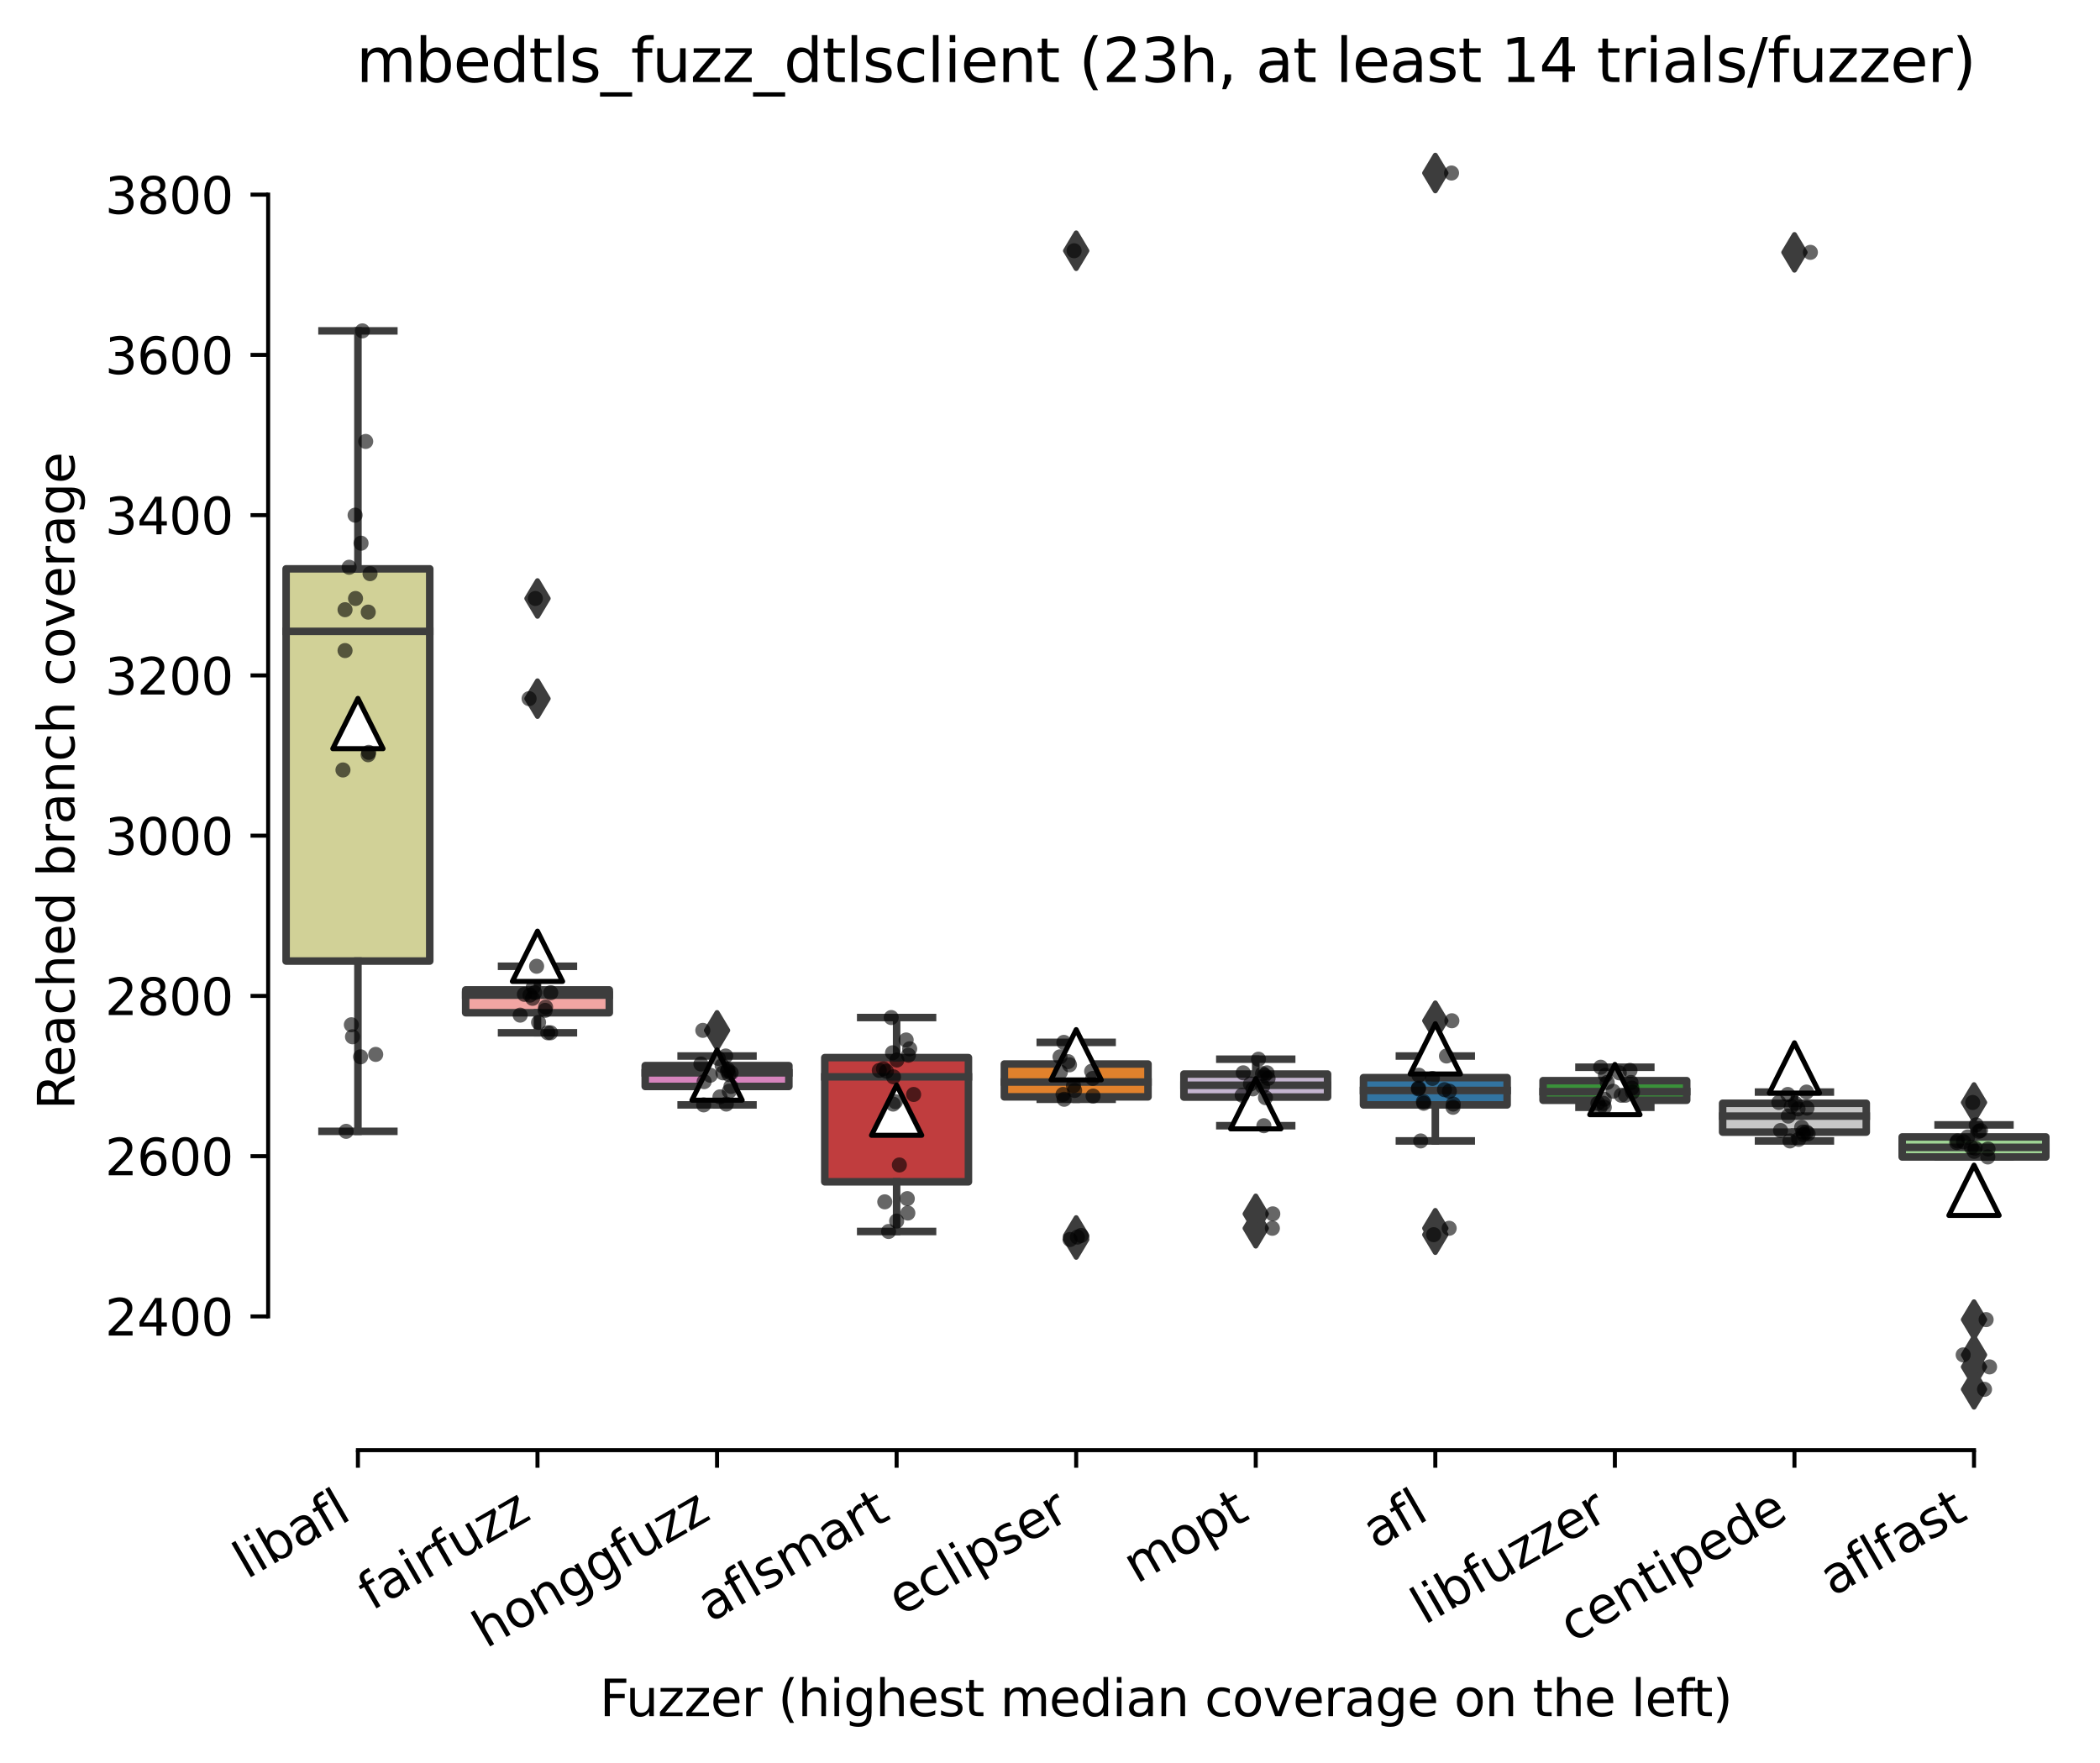 <?xml version="1.0" encoding="utf-8" standalone="no"?>
<!DOCTYPE svg PUBLIC "-//W3C//DTD SVG 1.1//EN"
  "http://www.w3.org/Graphics/SVG/1.1/DTD/svg11.dtd">
<svg xmlns:xlink="http://www.w3.org/1999/xlink" width="417.648pt" height="350.612pt" viewBox="0 0 417.648 350.612" xmlns="http://www.w3.org/2000/svg" version="1.1">
 <defs>
  <style type="text/css">*{stroke-linejoin: round; stroke-linecap: butt}</style>
 </defs>
 <g id="figure_1">
  <g id="patch_1">
   <path d="M 0 350.612 
L 417.648 350.612 
L 417.648 0 
L 0 0 
z
" style="fill: #ffffff"/>
  </g>
  <g id="axes_1">
   <g id="patch_2">
    <path d="M 53.328 288.43 
L 410.448 288.43 
L 410.448 22.318 
L 53.328 22.318 
z
" style="fill: #ffffff"/>
   </g>
   <g id="patch_3">
    <path d="M 56.899 191.152 
L 85.469 191.152 
L 85.469 113.142 
L 56.899 113.142 
L 56.899 191.152 
z
" clip-path="url(#p8011305bc7)" style="fill: #d1d197; stroke: #3d3d3d; stroke-width: 1.5; stroke-linejoin: miter"/>
   </g>
   <g id="patch_4">
    <path d="M 92.611 201.431 
L 121.181 201.431 
L 121.181 196.889 
L 92.611 196.889 
L 92.611 201.431 
z
" clip-path="url(#p8011305bc7)" style="fill: #f2a5a3; stroke: #3d3d3d; stroke-width: 1.5; stroke-linejoin: miter"/>
   </g>
   <g id="patch_5">
    <path d="M 128.323 216.093 
L 156.893 216.093 
L 156.893 211.95 
L 128.323 211.95 
L 128.323 216.093 
z
" clip-path="url(#p8011305bc7)" style="fill: #d684bd; stroke: #3d3d3d; stroke-width: 1.5; stroke-linejoin: miter"/>
   </g>
   <g id="patch_6">
    <path d="M 164.035 235.058 
L 192.605 235.058 
L 192.605 210.356 
L 164.035 210.356 
L 164.035 235.058 
z
" clip-path="url(#p8011305bc7)" style="fill: #c03d3e; stroke: #3d3d3d; stroke-width: 1.5; stroke-linejoin: miter"/>
   </g>
   <g id="patch_7">
    <path d="M 199.747 218.165 
L 228.317 218.165 
L 228.317 211.631 
L 199.747 211.631 
L 199.747 218.165 
z
" clip-path="url(#p8011305bc7)" style="fill: #e1812c; stroke: #3d3d3d; stroke-width: 1.5; stroke-linejoin: miter"/>
   </g>
   <g id="patch_8">
    <path d="M 235.459 218.205 
L 264.029 218.205 
L 264.029 213.623 
L 235.459 213.623 
L 235.459 218.205 
z
" clip-path="url(#p8011305bc7)" style="fill: #c4b5d0; stroke: #3d3d3d; stroke-width: 1.5; stroke-linejoin: miter"/>
   </g>
   <g id="patch_9">
    <path d="M 271.171 219.759 
L 299.741 219.759 
L 299.741 214.34 
L 271.171 214.34 
L 271.171 219.759 
z
" clip-path="url(#p8011305bc7)" style="fill: #3274a1; stroke: #3d3d3d; stroke-width: 1.5; stroke-linejoin: miter"/>
   </g>
   <g id="patch_10">
    <path d="M 306.883 218.842 
L 335.453 218.842 
L 335.453 214.938 
L 306.883 214.938 
L 306.883 218.842 
z
" clip-path="url(#p8011305bc7)" style="fill: #3a923a; stroke: #3d3d3d; stroke-width: 1.5; stroke-linejoin: miter"/>
   </g>
   <g id="patch_11">
    <path d="M 342.595 225.177 
L 371.165 225.177 
L 371.165 219.44 
L 342.595 219.44 
L 342.595 225.177 
z
" clip-path="url(#p8011305bc7)" style="fill: #c7c7c7; stroke: #3d3d3d; stroke-width: 1.5; stroke-linejoin: miter"/>
   </g>
   <g id="patch_12">
    <path d="M 378.307 230.118 
L 406.877 230.118 
L 406.877 226.133 
L 378.307 226.133 
L 378.307 230.118 
z
" clip-path="url(#p8011305bc7)" style="fill: #9fd495; stroke: #3d3d3d; stroke-width: 1.5; stroke-linejoin: miter"/>
   </g>
   <g id="matplotlib.axis_1">
    <g id="xtick_1">
     <g id="line2d_1">
      <defs>
       <path id="m30e758e4d0" d="M 0 0 
L 0 3.5 
" style="stroke: #000000; stroke-width: 0.8"/>
      </defs>
      <g>
       <use xlink:href="#m30e758e4d0" x="71.184" y="288.43" style="stroke: #000000; stroke-width: 0.8"/>
      </g>
     </g>
     <g id="text_1">
      <!-- libafl -->
      <g transform="translate(49.073 314.176) rotate(-30) scale(0.1 -0.1)">
       <defs>
        <path id="DejaVuSans-6c" d="M 603 4863 
L 1178 4863 
L 1178 0 
L 603 0 
L 603 4863 
z
" transform="scale(0.016)"/>
        <path id="DejaVuSans-69" d="M 603 3500 
L 1178 3500 
L 1178 0 
L 603 0 
L 603 3500 
z
M 603 4863 
L 1178 4863 
L 1178 4134 
L 603 4134 
L 603 4863 
z
" transform="scale(0.016)"/>
        <path id="DejaVuSans-62" d="M 3116 1747 
Q 3116 2381 2855 2742 
Q 2594 3103 2138 3103 
Q 1681 3103 1420 2742 
Q 1159 2381 1159 1747 
Q 1159 1113 1420 752 
Q 1681 391 2138 391 
Q 2594 391 2855 752 
Q 3116 1113 3116 1747 
z
M 1159 2969 
Q 1341 3281 1617 3432 
Q 1894 3584 2278 3584 
Q 2916 3584 3314 3078 
Q 3713 2572 3713 1747 
Q 3713 922 3314 415 
Q 2916 -91 2278 -91 
Q 1894 -91 1617 61 
Q 1341 213 1159 525 
L 1159 0 
L 581 0 
L 581 4863 
L 1159 4863 
L 1159 2969 
z
" transform="scale(0.016)"/>
        <path id="DejaVuSans-61" d="M 2194 1759 
Q 1497 1759 1228 1600 
Q 959 1441 959 1056 
Q 959 750 1161 570 
Q 1363 391 1709 391 
Q 2188 391 2477 730 
Q 2766 1069 2766 1631 
L 2766 1759 
L 2194 1759 
z
M 3341 1997 
L 3341 0 
L 2766 0 
L 2766 531 
Q 2569 213 2275 61 
Q 1981 -91 1556 -91 
Q 1019 -91 701 211 
Q 384 513 384 1019 
Q 384 1609 779 1909 
Q 1175 2209 1959 2209 
L 2766 2209 
L 2766 2266 
Q 2766 2663 2505 2880 
Q 2244 3097 1772 3097 
Q 1472 3097 1187 3025 
Q 903 2953 641 2809 
L 641 3341 
Q 956 3463 1253 3523 
Q 1550 3584 1831 3584 
Q 2591 3584 2966 3190 
Q 3341 2797 3341 1997 
z
" transform="scale(0.016)"/>
        <path id="DejaVuSans-66" d="M 2375 4863 
L 2375 4384 
L 1825 4384 
Q 1516 4384 1395 4259 
Q 1275 4134 1275 3809 
L 1275 3500 
L 2222 3500 
L 2222 3053 
L 1275 3053 
L 1275 0 
L 697 0 
L 697 3053 
L 147 3053 
L 147 3500 
L 697 3500 
L 697 3744 
Q 697 4328 969 4595 
Q 1241 4863 1831 4863 
L 2375 4863 
z
" transform="scale(0.016)"/>
       </defs>
       <use xlink:href="#DejaVuSans-6c"/>
       <use xlink:href="#DejaVuSans-69" x="27.783"/>
       <use xlink:href="#DejaVuSans-62" x="55.566"/>
       <use xlink:href="#DejaVuSans-61" x="119.043"/>
       <use xlink:href="#DejaVuSans-66" x="180.322"/>
       <use xlink:href="#DejaVuSans-6c" x="215.527"/>
      </g>
     </g>
    </g>
    <g id="xtick_2">
     <g id="line2d_2">
      <g>
       <use xlink:href="#m30e758e4d0" x="106.896" y="288.43" style="stroke: #000000; stroke-width: 0.8"/>
      </g>
     </g>
     <g id="text_2">
      <!-- fairfuzz -->
      <g transform="translate(73.907 320.457) rotate(-30) scale(0.1 -0.1)">
       <defs>
        <path id="DejaVuSans-72" d="M 2631 2963 
Q 2534 3019 2420 3045 
Q 2306 3072 2169 3072 
Q 1681 3072 1420 2755 
Q 1159 2438 1159 1844 
L 1159 0 
L 581 0 
L 581 3500 
L 1159 3500 
L 1159 2956 
Q 1341 3275 1631 3429 
Q 1922 3584 2338 3584 
Q 2397 3584 2469 3576 
Q 2541 3569 2628 3553 
L 2631 2963 
z
" transform="scale(0.016)"/>
        <path id="DejaVuSans-75" d="M 544 1381 
L 544 3500 
L 1119 3500 
L 1119 1403 
Q 1119 906 1312 657 
Q 1506 409 1894 409 
Q 2359 409 2629 706 
Q 2900 1003 2900 1516 
L 2900 3500 
L 3475 3500 
L 3475 0 
L 2900 0 
L 2900 538 
Q 2691 219 2414 64 
Q 2138 -91 1772 -91 
Q 1169 -91 856 284 
Q 544 659 544 1381 
z
M 1991 3584 
L 1991 3584 
z
" transform="scale(0.016)"/>
        <path id="DejaVuSans-7a" d="M 353 3500 
L 3084 3500 
L 3084 2975 
L 922 459 
L 3084 459 
L 3084 0 
L 275 0 
L 275 525 
L 2438 3041 
L 353 3041 
L 353 3500 
z
" transform="scale(0.016)"/>
       </defs>
       <use xlink:href="#DejaVuSans-66"/>
       <use xlink:href="#DejaVuSans-61" x="35.205"/>
       <use xlink:href="#DejaVuSans-69" x="96.484"/>
       <use xlink:href="#DejaVuSans-72" x="124.268"/>
       <use xlink:href="#DejaVuSans-66" x="165.381"/>
       <use xlink:href="#DejaVuSans-75" x="200.586"/>
       <use xlink:href="#DejaVuSans-7a" x="263.965"/>
       <use xlink:href="#DejaVuSans-7a" x="316.455"/>
      </g>
     </g>
    </g>
    <g id="xtick_3">
     <g id="line2d_3">
      <g>
       <use xlink:href="#m30e758e4d0" x="142.608" y="288.43" style="stroke: #000000; stroke-width: 0.8"/>
      </g>
     </g>
     <g id="text_3">
      <!-- honggfuzz -->
      <g transform="translate(96.669 327.933) rotate(-30) scale(0.1 -0.1)">
       <defs>
        <path id="DejaVuSans-68" d="M 3513 2113 
L 3513 0 
L 2938 0 
L 2938 2094 
Q 2938 2591 2744 2837 
Q 2550 3084 2163 3084 
Q 1697 3084 1428 2787 
Q 1159 2491 1159 1978 
L 1159 0 
L 581 0 
L 581 4863 
L 1159 4863 
L 1159 2956 
Q 1366 3272 1645 3428 
Q 1925 3584 2291 3584 
Q 2894 3584 3203 3211 
Q 3513 2838 3513 2113 
z
" transform="scale(0.016)"/>
        <path id="DejaVuSans-6f" d="M 1959 3097 
Q 1497 3097 1228 2736 
Q 959 2375 959 1747 
Q 959 1119 1226 758 
Q 1494 397 1959 397 
Q 2419 397 2687 759 
Q 2956 1122 2956 1747 
Q 2956 2369 2687 2733 
Q 2419 3097 1959 3097 
z
M 1959 3584 
Q 2709 3584 3137 3096 
Q 3566 2609 3566 1747 
Q 3566 888 3137 398 
Q 2709 -91 1959 -91 
Q 1206 -91 779 398 
Q 353 888 353 1747 
Q 353 2609 779 3096 
Q 1206 3584 1959 3584 
z
" transform="scale(0.016)"/>
        <path id="DejaVuSans-6e" d="M 3513 2113 
L 3513 0 
L 2938 0 
L 2938 2094 
Q 2938 2591 2744 2837 
Q 2550 3084 2163 3084 
Q 1697 3084 1428 2787 
Q 1159 2491 1159 1978 
L 1159 0 
L 581 0 
L 581 3500 
L 1159 3500 
L 1159 2956 
Q 1366 3272 1645 3428 
Q 1925 3584 2291 3584 
Q 2894 3584 3203 3211 
Q 3513 2838 3513 2113 
z
" transform="scale(0.016)"/>
        <path id="DejaVuSans-67" d="M 2906 1791 
Q 2906 2416 2648 2759 
Q 2391 3103 1925 3103 
Q 1463 3103 1205 2759 
Q 947 2416 947 1791 
Q 947 1169 1205 825 
Q 1463 481 1925 481 
Q 2391 481 2648 825 
Q 2906 1169 2906 1791 
z
M 3481 434 
Q 3481 -459 3084 -895 
Q 2688 -1331 1869 -1331 
Q 1566 -1331 1297 -1286 
Q 1028 -1241 775 -1147 
L 775 -588 
Q 1028 -725 1275 -790 
Q 1522 -856 1778 -856 
Q 2344 -856 2625 -561 
Q 2906 -266 2906 331 
L 2906 616 
Q 2728 306 2450 153 
Q 2172 0 1784 0 
Q 1141 0 747 490 
Q 353 981 353 1791 
Q 353 2603 747 3093 
Q 1141 3584 1784 3584 
Q 2172 3584 2450 3431 
Q 2728 3278 2906 2969 
L 2906 3500 
L 3481 3500 
L 3481 434 
z
" transform="scale(0.016)"/>
       </defs>
       <use xlink:href="#DejaVuSans-68"/>
       <use xlink:href="#DejaVuSans-6f" x="63.379"/>
       <use xlink:href="#DejaVuSans-6e" x="124.561"/>
       <use xlink:href="#DejaVuSans-67" x="187.939"/>
       <use xlink:href="#DejaVuSans-67" x="251.416"/>
       <use xlink:href="#DejaVuSans-66" x="314.893"/>
       <use xlink:href="#DejaVuSans-75" x="350.098"/>
       <use xlink:href="#DejaVuSans-7a" x="413.477"/>
       <use xlink:href="#DejaVuSans-7a" x="465.967"/>
      </g>
     </g>
    </g>
    <g id="xtick_4">
     <g id="line2d_4">
      <g>
       <use xlink:href="#m30e758e4d0" x="178.32" y="288.43" style="stroke: #000000; stroke-width: 0.8"/>
      </g>
     </g>
     <g id="text_4">
      <!-- aflsmart -->
      <g transform="translate(141.309 322.779) rotate(-30) scale(0.1 -0.1)">
       <defs>
        <path id="DejaVuSans-73" d="M 2834 3397 
L 2834 2853 
Q 2591 2978 2328 3040 
Q 2066 3103 1784 3103 
Q 1356 3103 1142 2972 
Q 928 2841 928 2578 
Q 928 2378 1081 2264 
Q 1234 2150 1697 2047 
L 1894 2003 
Q 2506 1872 2764 1633 
Q 3022 1394 3022 966 
Q 3022 478 2636 193 
Q 2250 -91 1575 -91 
Q 1294 -91 989 -36 
Q 684 19 347 128 
L 347 722 
Q 666 556 975 473 
Q 1284 391 1588 391 
Q 1994 391 2212 530 
Q 2431 669 2431 922 
Q 2431 1156 2273 1281 
Q 2116 1406 1581 1522 
L 1381 1569 
Q 847 1681 609 1914 
Q 372 2147 372 2553 
Q 372 3047 722 3315 
Q 1072 3584 1716 3584 
Q 2034 3584 2315 3537 
Q 2597 3491 2834 3397 
z
" transform="scale(0.016)"/>
        <path id="DejaVuSans-6d" d="M 3328 2828 
Q 3544 3216 3844 3400 
Q 4144 3584 4550 3584 
Q 5097 3584 5394 3201 
Q 5691 2819 5691 2113 
L 5691 0 
L 5113 0 
L 5113 2094 
Q 5113 2597 4934 2840 
Q 4756 3084 4391 3084 
Q 3944 3084 3684 2787 
Q 3425 2491 3425 1978 
L 3425 0 
L 2847 0 
L 2847 2094 
Q 2847 2600 2669 2842 
Q 2491 3084 2119 3084 
Q 1678 3084 1418 2786 
Q 1159 2488 1159 1978 
L 1159 0 
L 581 0 
L 581 3500 
L 1159 3500 
L 1159 2956 
Q 1356 3278 1631 3431 
Q 1906 3584 2284 3584 
Q 2666 3584 2933 3390 
Q 3200 3197 3328 2828 
z
" transform="scale(0.016)"/>
        <path id="DejaVuSans-74" d="M 1172 4494 
L 1172 3500 
L 2356 3500 
L 2356 3053 
L 1172 3053 
L 1172 1153 
Q 1172 725 1289 603 
Q 1406 481 1766 481 
L 2356 481 
L 2356 0 
L 1766 0 
Q 1100 0 847 248 
Q 594 497 594 1153 
L 594 3053 
L 172 3053 
L 172 3500 
L 594 3500 
L 594 4494 
L 1172 4494 
z
" transform="scale(0.016)"/>
       </defs>
       <use xlink:href="#DejaVuSans-61"/>
       <use xlink:href="#DejaVuSans-66" x="61.279"/>
       <use xlink:href="#DejaVuSans-6c" x="96.484"/>
       <use xlink:href="#DejaVuSans-73" x="124.268"/>
       <use xlink:href="#DejaVuSans-6d" x="176.367"/>
       <use xlink:href="#DejaVuSans-61" x="273.779"/>
       <use xlink:href="#DejaVuSans-72" x="335.059"/>
       <use xlink:href="#DejaVuSans-74" x="376.172"/>
      </g>
     </g>
    </g>
    <g id="xtick_5">
     <g id="line2d_5">
      <g>
       <use xlink:href="#m30e758e4d0" x="214.032" y="288.43" style="stroke: #000000; stroke-width: 0.8"/>
      </g>
     </g>
     <g id="text_5">
      <!-- eclipser -->
      <g transform="translate(179.192 321.525) rotate(-30) scale(0.1 -0.1)">
       <defs>
        <path id="DejaVuSans-65" d="M 3597 1894 
L 3597 1613 
L 953 1613 
Q 991 1019 1311 708 
Q 1631 397 2203 397 
Q 2534 397 2845 478 
Q 3156 559 3463 722 
L 3463 178 
Q 3153 47 2828 -22 
Q 2503 -91 2169 -91 
Q 1331 -91 842 396 
Q 353 884 353 1716 
Q 353 2575 817 3079 
Q 1281 3584 2069 3584 
Q 2775 3584 3186 3129 
Q 3597 2675 3597 1894 
z
M 3022 2063 
Q 3016 2534 2758 2815 
Q 2500 3097 2075 3097 
Q 1594 3097 1305 2825 
Q 1016 2553 972 2059 
L 3022 2063 
z
" transform="scale(0.016)"/>
        <path id="DejaVuSans-63" d="M 3122 3366 
L 3122 2828 
Q 2878 2963 2633 3030 
Q 2388 3097 2138 3097 
Q 1578 3097 1268 2742 
Q 959 2388 959 1747 
Q 959 1106 1268 751 
Q 1578 397 2138 397 
Q 2388 397 2633 464 
Q 2878 531 3122 666 
L 3122 134 
Q 2881 22 2623 -34 
Q 2366 -91 2075 -91 
Q 1284 -91 818 406 
Q 353 903 353 1747 
Q 353 2603 823 3093 
Q 1294 3584 2113 3584 
Q 2378 3584 2631 3529 
Q 2884 3475 3122 3366 
z
" transform="scale(0.016)"/>
        <path id="DejaVuSans-70" d="M 1159 525 
L 1159 -1331 
L 581 -1331 
L 581 3500 
L 1159 3500 
L 1159 2969 
Q 1341 3281 1617 3432 
Q 1894 3584 2278 3584 
Q 2916 3584 3314 3078 
Q 3713 2572 3713 1747 
Q 3713 922 3314 415 
Q 2916 -91 2278 -91 
Q 1894 -91 1617 61 
Q 1341 213 1159 525 
z
M 3116 1747 
Q 3116 2381 2855 2742 
Q 2594 3103 2138 3103 
Q 1681 3103 1420 2742 
Q 1159 2381 1159 1747 
Q 1159 1113 1420 752 
Q 1681 391 2138 391 
Q 2594 391 2855 752 
Q 3116 1113 3116 1747 
z
" transform="scale(0.016)"/>
       </defs>
       <use xlink:href="#DejaVuSans-65"/>
       <use xlink:href="#DejaVuSans-63" x="61.523"/>
       <use xlink:href="#DejaVuSans-6c" x="116.504"/>
       <use xlink:href="#DejaVuSans-69" x="144.287"/>
       <use xlink:href="#DejaVuSans-70" x="172.07"/>
       <use xlink:href="#DejaVuSans-73" x="235.547"/>
       <use xlink:href="#DejaVuSans-65" x="287.646"/>
       <use xlink:href="#DejaVuSans-72" x="349.17"/>
      </g>
     </g>
    </g>
    <g id="xtick_6">
     <g id="line2d_6">
      <g>
       <use xlink:href="#m30e758e4d0" x="249.744" y="288.43" style="stroke: #000000; stroke-width: 0.8"/>
      </g>
     </g>
     <g id="text_6">
      <!-- mopt -->
      <g transform="translate(226.077 315.075) rotate(-30) scale(0.1 -0.1)">
       <use xlink:href="#DejaVuSans-6d"/>
       <use xlink:href="#DejaVuSans-6f" x="97.412"/>
       <use xlink:href="#DejaVuSans-70" x="158.594"/>
       <use xlink:href="#DejaVuSans-74" x="222.07"/>
      </g>
     </g>
    </g>
    <g id="xtick_7">
     <g id="line2d_7">
      <g>
       <use xlink:href="#m30e758e4d0" x="285.456" y="288.43" style="stroke: #000000; stroke-width: 0.8"/>
      </g>
     </g>
     <g id="text_7">
      <!-- afl -->
      <g transform="translate(273.655 308.224) rotate(-30) scale(0.1 -0.1)">
       <use xlink:href="#DejaVuSans-61"/>
       <use xlink:href="#DejaVuSans-66" x="61.279"/>
       <use xlink:href="#DejaVuSans-6c" x="96.484"/>
      </g>
     </g>
    </g>
    <g id="xtick_8">
     <g id="line2d_8">
      <g>
       <use xlink:href="#m30e758e4d0" x="321.168" y="288.43" style="stroke: #000000; stroke-width: 0.8"/>
      </g>
     </g>
     <g id="text_8">
      <!-- libfuzzer -->
      <g transform="translate(283.302 323.272) rotate(-30) scale(0.1 -0.1)">
       <use xlink:href="#DejaVuSans-6c"/>
       <use xlink:href="#DejaVuSans-69" x="27.783"/>
       <use xlink:href="#DejaVuSans-62" x="55.566"/>
       <use xlink:href="#DejaVuSans-66" x="119.043"/>
       <use xlink:href="#DejaVuSans-75" x="154.248"/>
       <use xlink:href="#DejaVuSans-7a" x="217.627"/>
       <use xlink:href="#DejaVuSans-7a" x="270.117"/>
       <use xlink:href="#DejaVuSans-65" x="322.607"/>
       <use xlink:href="#DejaVuSans-72" x="384.131"/>
      </g>
     </g>
    </g>
    <g id="xtick_9">
     <g id="line2d_9">
      <g>
       <use xlink:href="#m30e758e4d0" x="356.88" y="288.43" style="stroke: #000000; stroke-width: 0.8"/>
      </g>
     </g>
     <g id="text_9">
      <!-- centipede -->
      <g transform="translate(312.807 326.856) rotate(-30) scale(0.1 -0.1)">
       <defs>
        <path id="DejaVuSans-64" d="M 2906 2969 
L 2906 4863 
L 3481 4863 
L 3481 0 
L 2906 0 
L 2906 525 
Q 2725 213 2448 61 
Q 2172 -91 1784 -91 
Q 1150 -91 751 415 
Q 353 922 353 1747 
Q 353 2572 751 3078 
Q 1150 3584 1784 3584 
Q 2172 3584 2448 3432 
Q 2725 3281 2906 2969 
z
M 947 1747 
Q 947 1113 1208 752 
Q 1469 391 1925 391 
Q 2381 391 2643 752 
Q 2906 1113 2906 1747 
Q 2906 2381 2643 2742 
Q 2381 3103 1925 3103 
Q 1469 3103 1208 2742 
Q 947 2381 947 1747 
z
" transform="scale(0.016)"/>
       </defs>
       <use xlink:href="#DejaVuSans-63"/>
       <use xlink:href="#DejaVuSans-65" x="54.98"/>
       <use xlink:href="#DejaVuSans-6e" x="116.504"/>
       <use xlink:href="#DejaVuSans-74" x="179.883"/>
       <use xlink:href="#DejaVuSans-69" x="219.092"/>
       <use xlink:href="#DejaVuSans-70" x="246.875"/>
       <use xlink:href="#DejaVuSans-65" x="310.352"/>
       <use xlink:href="#DejaVuSans-64" x="371.875"/>
       <use xlink:href="#DejaVuSans-65" x="435.352"/>
      </g>
     </g>
    </g>
    <g id="xtick_10">
     <g id="line2d_10">
      <g>
       <use xlink:href="#m30e758e4d0" x="392.592" y="288.43" style="stroke: #000000; stroke-width: 0.8"/>
      </g>
     </g>
     <g id="text_10">
      <!-- aflfast -->
      <g transform="translate(364.528 317.613) rotate(-30) scale(0.1 -0.1)">
       <use xlink:href="#DejaVuSans-61"/>
       <use xlink:href="#DejaVuSans-66" x="61.279"/>
       <use xlink:href="#DejaVuSans-6c" x="96.484"/>
       <use xlink:href="#DejaVuSans-66" x="124.268"/>
       <use xlink:href="#DejaVuSans-61" x="159.473"/>
       <use xlink:href="#DejaVuSans-73" x="220.752"/>
       <use xlink:href="#DejaVuSans-74" x="272.852"/>
      </g>
     </g>
    </g>
    <g id="text_11">
     <!-- Fuzzer (highest median coverage on the left) -->
     <g transform="translate(119.27 341.333) scale(0.1 -0.1)">
      <defs>
       <path id="DejaVuSans-46" d="M 628 4666 
L 3309 4666 
L 3309 4134 
L 1259 4134 
L 1259 2759 
L 3109 2759 
L 3109 2228 
L 1259 2228 
L 1259 0 
L 628 0 
L 628 4666 
z
" transform="scale(0.016)"/>
       <path id="DejaVuSans-20" transform="scale(0.016)"/>
       <path id="DejaVuSans-28" d="M 1984 4856 
Q 1566 4138 1362 3434 
Q 1159 2731 1159 2009 
Q 1159 1288 1364 580 
Q 1569 -128 1984 -844 
L 1484 -844 
Q 1016 -109 783 600 
Q 550 1309 550 2009 
Q 550 2706 781 3412 
Q 1013 4119 1484 4856 
L 1984 4856 
z
" transform="scale(0.016)"/>
       <path id="DejaVuSans-76" d="M 191 3500 
L 800 3500 
L 1894 563 
L 2988 3500 
L 3597 3500 
L 2284 0 
L 1503 0 
L 191 3500 
z
" transform="scale(0.016)"/>
       <path id="DejaVuSans-29" d="M 513 4856 
L 1013 4856 
Q 1481 4119 1714 3412 
Q 1947 2706 1947 2009 
Q 1947 1309 1714 600 
Q 1481 -109 1013 -844 
L 513 -844 
Q 928 -128 1133 580 
Q 1338 1288 1338 2009 
Q 1338 2731 1133 3434 
Q 928 4138 513 4856 
z
" transform="scale(0.016)"/>
      </defs>
      <use xlink:href="#DejaVuSans-46"/>
      <use xlink:href="#DejaVuSans-75" x="52.02"/>
      <use xlink:href="#DejaVuSans-7a" x="115.398"/>
      <use xlink:href="#DejaVuSans-7a" x="167.889"/>
      <use xlink:href="#DejaVuSans-65" x="220.379"/>
      <use xlink:href="#DejaVuSans-72" x="281.902"/>
      <use xlink:href="#DejaVuSans-20" x="323.016"/>
      <use xlink:href="#DejaVuSans-28" x="354.803"/>
      <use xlink:href="#DejaVuSans-68" x="393.816"/>
      <use xlink:href="#DejaVuSans-69" x="457.195"/>
      <use xlink:href="#DejaVuSans-67" x="484.979"/>
      <use xlink:href="#DejaVuSans-68" x="548.455"/>
      <use xlink:href="#DejaVuSans-65" x="611.834"/>
      <use xlink:href="#DejaVuSans-73" x="673.357"/>
      <use xlink:href="#DejaVuSans-74" x="725.457"/>
      <use xlink:href="#DejaVuSans-20" x="764.666"/>
      <use xlink:href="#DejaVuSans-6d" x="796.453"/>
      <use xlink:href="#DejaVuSans-65" x="893.865"/>
      <use xlink:href="#DejaVuSans-64" x="955.389"/>
      <use xlink:href="#DejaVuSans-69" x="1018.865"/>
      <use xlink:href="#DejaVuSans-61" x="1046.648"/>
      <use xlink:href="#DejaVuSans-6e" x="1107.928"/>
      <use xlink:href="#DejaVuSans-20" x="1171.307"/>
      <use xlink:href="#DejaVuSans-63" x="1203.094"/>
      <use xlink:href="#DejaVuSans-6f" x="1258.074"/>
      <use xlink:href="#DejaVuSans-76" x="1319.256"/>
      <use xlink:href="#DejaVuSans-65" x="1378.436"/>
      <use xlink:href="#DejaVuSans-72" x="1439.959"/>
      <use xlink:href="#DejaVuSans-61" x="1481.072"/>
      <use xlink:href="#DejaVuSans-67" x="1542.352"/>
      <use xlink:href="#DejaVuSans-65" x="1605.828"/>
      <use xlink:href="#DejaVuSans-20" x="1667.352"/>
      <use xlink:href="#DejaVuSans-6f" x="1699.139"/>
      <use xlink:href="#DejaVuSans-6e" x="1760.32"/>
      <use xlink:href="#DejaVuSans-20" x="1823.699"/>
      <use xlink:href="#DejaVuSans-74" x="1855.486"/>
      <use xlink:href="#DejaVuSans-68" x="1894.695"/>
      <use xlink:href="#DejaVuSans-65" x="1958.074"/>
      <use xlink:href="#DejaVuSans-20" x="2019.598"/>
      <use xlink:href="#DejaVuSans-6c" x="2051.385"/>
      <use xlink:href="#DejaVuSans-65" x="2079.168"/>
      <use xlink:href="#DejaVuSans-66" x="2140.691"/>
      <use xlink:href="#DejaVuSans-74" x="2174.146"/>
      <use xlink:href="#DejaVuSans-29" x="2213.355"/>
     </g>
    </g>
   </g>
   <g id="matplotlib.axis_2">
    <g id="ytick_1">
     <g id="line2d_11">
      <defs>
       <path id="mc162c5ffd9" d="M 0 0 
L -3.5 0 
" style="stroke: #000000; stroke-width: 0.8"/>
      </defs>
      <g>
       <use xlink:href="#mc162c5ffd9" x="53.328" y="261.832" style="stroke: #000000; stroke-width: 0.8"/>
      </g>
     </g>
     <g id="text_12">
      <!-- 2400 -->
      <g transform="translate(20.878 265.631) scale(0.1 -0.1)">
       <defs>
        <path id="DejaVuSans-32" d="M 1228 531 
L 3431 531 
L 3431 0 
L 469 0 
L 469 531 
Q 828 903 1448 1529 
Q 2069 2156 2228 2338 
Q 2531 2678 2651 2914 
Q 2772 3150 2772 3378 
Q 2772 3750 2511 3984 
Q 2250 4219 1831 4219 
Q 1534 4219 1204 4116 
Q 875 4013 500 3803 
L 500 4441 
Q 881 4594 1212 4672 
Q 1544 4750 1819 4750 
Q 2544 4750 2975 4387 
Q 3406 4025 3406 3419 
Q 3406 3131 3298 2873 
Q 3191 2616 2906 2266 
Q 2828 2175 2409 1742 
Q 1991 1309 1228 531 
z
" transform="scale(0.016)"/>
        <path id="DejaVuSans-34" d="M 2419 4116 
L 825 1625 
L 2419 1625 
L 2419 4116 
z
M 2253 4666 
L 3047 4666 
L 3047 1625 
L 3713 1625 
L 3713 1100 
L 3047 1100 
L 3047 0 
L 2419 0 
L 2419 1100 
L 313 1100 
L 313 1709 
L 2253 4666 
z
" transform="scale(0.016)"/>
        <path id="DejaVuSans-30" d="M 2034 4250 
Q 1547 4250 1301 3770 
Q 1056 3291 1056 2328 
Q 1056 1369 1301 889 
Q 1547 409 2034 409 
Q 2525 409 2770 889 
Q 3016 1369 3016 2328 
Q 3016 3291 2770 3770 
Q 2525 4250 2034 4250 
z
M 2034 4750 
Q 2819 4750 3233 4129 
Q 3647 3509 3647 2328 
Q 3647 1150 3233 529 
Q 2819 -91 2034 -91 
Q 1250 -91 836 529 
Q 422 1150 422 2328 
Q 422 3509 836 4129 
Q 1250 4750 2034 4750 
z
" transform="scale(0.016)"/>
       </defs>
       <use xlink:href="#DejaVuSans-32"/>
       <use xlink:href="#DejaVuSans-34" x="63.623"/>
       <use xlink:href="#DejaVuSans-30" x="127.246"/>
       <use xlink:href="#DejaVuSans-30" x="190.869"/>
      </g>
     </g>
    </g>
    <g id="ytick_2">
     <g id="line2d_12">
      <g>
       <use xlink:href="#mc162c5ffd9" x="53.328" y="229.958" style="stroke: #000000; stroke-width: 0.8"/>
      </g>
     </g>
     <g id="text_13">
      <!-- 2600 -->
      <g transform="translate(20.878 233.757) scale(0.1 -0.1)">
       <defs>
        <path id="DejaVuSans-36" d="M 2113 2584 
Q 1688 2584 1439 2293 
Q 1191 2003 1191 1497 
Q 1191 994 1439 701 
Q 1688 409 2113 409 
Q 2538 409 2786 701 
Q 3034 994 3034 1497 
Q 3034 2003 2786 2293 
Q 2538 2584 2113 2584 
z
M 3366 4563 
L 3366 3988 
Q 3128 4100 2886 4159 
Q 2644 4219 2406 4219 
Q 1781 4219 1451 3797 
Q 1122 3375 1075 2522 
Q 1259 2794 1537 2939 
Q 1816 3084 2150 3084 
Q 2853 3084 3261 2657 
Q 3669 2231 3669 1497 
Q 3669 778 3244 343 
Q 2819 -91 2113 -91 
Q 1303 -91 875 529 
Q 447 1150 447 2328 
Q 447 3434 972 4092 
Q 1497 4750 2381 4750 
Q 2619 4750 2861 4703 
Q 3103 4656 3366 4563 
z
" transform="scale(0.016)"/>
       </defs>
       <use xlink:href="#DejaVuSans-32"/>
       <use xlink:href="#DejaVuSans-36" x="63.623"/>
       <use xlink:href="#DejaVuSans-30" x="127.246"/>
       <use xlink:href="#DejaVuSans-30" x="190.869"/>
      </g>
     </g>
    </g>
    <g id="ytick_3">
     <g id="line2d_13">
      <g>
       <use xlink:href="#mc162c5ffd9" x="53.328" y="198.085" style="stroke: #000000; stroke-width: 0.8"/>
      </g>
     </g>
     <g id="text_14">
      <!-- 2800 -->
      <g transform="translate(20.878 201.884) scale(0.1 -0.1)">
       <defs>
        <path id="DejaVuSans-38" d="M 2034 2216 
Q 1584 2216 1326 1975 
Q 1069 1734 1069 1313 
Q 1069 891 1326 650 
Q 1584 409 2034 409 
Q 2484 409 2743 651 
Q 3003 894 3003 1313 
Q 3003 1734 2745 1975 
Q 2488 2216 2034 2216 
z
M 1403 2484 
Q 997 2584 770 2862 
Q 544 3141 544 3541 
Q 544 4100 942 4425 
Q 1341 4750 2034 4750 
Q 2731 4750 3128 4425 
Q 3525 4100 3525 3541 
Q 3525 3141 3298 2862 
Q 3072 2584 2669 2484 
Q 3125 2378 3379 2068 
Q 3634 1759 3634 1313 
Q 3634 634 3220 271 
Q 2806 -91 2034 -91 
Q 1263 -91 848 271 
Q 434 634 434 1313 
Q 434 1759 690 2068 
Q 947 2378 1403 2484 
z
M 1172 3481 
Q 1172 3119 1398 2916 
Q 1625 2713 2034 2713 
Q 2441 2713 2670 2916 
Q 2900 3119 2900 3481 
Q 2900 3844 2670 4047 
Q 2441 4250 2034 4250 
Q 1625 4250 1398 4047 
Q 1172 3844 1172 3481 
z
" transform="scale(0.016)"/>
       </defs>
       <use xlink:href="#DejaVuSans-32"/>
       <use xlink:href="#DejaVuSans-38" x="63.623"/>
       <use xlink:href="#DejaVuSans-30" x="127.246"/>
       <use xlink:href="#DejaVuSans-30" x="190.869"/>
      </g>
     </g>
    </g>
    <g id="ytick_4">
     <g id="line2d_14">
      <g>
       <use xlink:href="#mc162c5ffd9" x="53.328" y="166.211" style="stroke: #000000; stroke-width: 0.8"/>
      </g>
     </g>
     <g id="text_15">
      <!-- 3000 -->
      <g transform="translate(20.878 170.01) scale(0.1 -0.1)">
       <defs>
        <path id="DejaVuSans-33" d="M 2597 2516 
Q 3050 2419 3304 2112 
Q 3559 1806 3559 1356 
Q 3559 666 3084 287 
Q 2609 -91 1734 -91 
Q 1441 -91 1130 -33 
Q 819 25 488 141 
L 488 750 
Q 750 597 1062 519 
Q 1375 441 1716 441 
Q 2309 441 2620 675 
Q 2931 909 2931 1356 
Q 2931 1769 2642 2001 
Q 2353 2234 1838 2234 
L 1294 2234 
L 1294 2753 
L 1863 2753 
Q 2328 2753 2575 2939 
Q 2822 3125 2822 3475 
Q 2822 3834 2567 4026 
Q 2313 4219 1838 4219 
Q 1578 4219 1281 4162 
Q 984 4106 628 3988 
L 628 4550 
Q 988 4650 1302 4700 
Q 1616 4750 1894 4750 
Q 2613 4750 3031 4423 
Q 3450 4097 3450 3541 
Q 3450 3153 3228 2886 
Q 3006 2619 2597 2516 
z
" transform="scale(0.016)"/>
       </defs>
       <use xlink:href="#DejaVuSans-33"/>
       <use xlink:href="#DejaVuSans-30" x="63.623"/>
       <use xlink:href="#DejaVuSans-30" x="127.246"/>
       <use xlink:href="#DejaVuSans-30" x="190.869"/>
      </g>
     </g>
    </g>
    <g id="ytick_5">
     <g id="line2d_15">
      <g>
       <use xlink:href="#mc162c5ffd9" x="53.328" y="134.338" style="stroke: #000000; stroke-width: 0.8"/>
      </g>
     </g>
     <g id="text_16">
      <!-- 3200 -->
      <g transform="translate(20.878 138.137) scale(0.1 -0.1)">
       <use xlink:href="#DejaVuSans-33"/>
       <use xlink:href="#DejaVuSans-32" x="63.623"/>
       <use xlink:href="#DejaVuSans-30" x="127.246"/>
       <use xlink:href="#DejaVuSans-30" x="190.869"/>
      </g>
     </g>
    </g>
    <g id="ytick_6">
     <g id="line2d_16">
      <g>
       <use xlink:href="#mc162c5ffd9" x="53.328" y="102.464" style="stroke: #000000; stroke-width: 0.8"/>
      </g>
     </g>
     <g id="text_17">
      <!-- 3400 -->
      <g transform="translate(20.878 106.263) scale(0.1 -0.1)">
       <use xlink:href="#DejaVuSans-33"/>
       <use xlink:href="#DejaVuSans-34" x="63.623"/>
       <use xlink:href="#DejaVuSans-30" x="127.246"/>
       <use xlink:href="#DejaVuSans-30" x="190.869"/>
      </g>
     </g>
    </g>
    <g id="ytick_7">
     <g id="line2d_17">
      <g>
       <use xlink:href="#mc162c5ffd9" x="53.328" y="70.591" style="stroke: #000000; stroke-width: 0.8"/>
      </g>
     </g>
     <g id="text_18">
      <!-- 3600 -->
      <g transform="translate(20.878 74.39) scale(0.1 -0.1)">
       <use xlink:href="#DejaVuSans-33"/>
       <use xlink:href="#DejaVuSans-36" x="63.623"/>
       <use xlink:href="#DejaVuSans-30" x="127.246"/>
       <use xlink:href="#DejaVuSans-30" x="190.869"/>
      </g>
     </g>
    </g>
    <g id="ytick_8">
     <g id="line2d_18">
      <g>
       <use xlink:href="#mc162c5ffd9" x="53.328" y="38.717" style="stroke: #000000; stroke-width: 0.8"/>
      </g>
     </g>
     <g id="text_19">
      <!-- 3800 -->
      <g transform="translate(20.878 42.516) scale(0.1 -0.1)">
       <use xlink:href="#DejaVuSans-33"/>
       <use xlink:href="#DejaVuSans-38" x="63.623"/>
       <use xlink:href="#DejaVuSans-30" x="127.246"/>
       <use xlink:href="#DejaVuSans-30" x="190.869"/>
      </g>
     </g>
    </g>
    <g id="text_20">
     <!-- Reached branch coverage -->
     <g transform="translate(14.798 220.706) rotate(-90) scale(0.1 -0.1)">
      <defs>
       <path id="DejaVuSans-52" d="M 2841 2188 
Q 3044 2119 3236 1894 
Q 3428 1669 3622 1275 
L 4263 0 
L 3584 0 
L 2988 1197 
Q 2756 1666 2539 1819 
Q 2322 1972 1947 1972 
L 1259 1972 
L 1259 0 
L 628 0 
L 628 4666 
L 2053 4666 
Q 2853 4666 3247 4331 
Q 3641 3997 3641 3322 
Q 3641 2881 3436 2590 
Q 3231 2300 2841 2188 
z
M 1259 4147 
L 1259 2491 
L 2053 2491 
Q 2509 2491 2742 2702 
Q 2975 2913 2975 3322 
Q 2975 3731 2742 3939 
Q 2509 4147 2053 4147 
L 1259 4147 
z
" transform="scale(0.016)"/>
      </defs>
      <use xlink:href="#DejaVuSans-52"/>
      <use xlink:href="#DejaVuSans-65" x="64.982"/>
      <use xlink:href="#DejaVuSans-61" x="126.506"/>
      <use xlink:href="#DejaVuSans-63" x="187.785"/>
      <use xlink:href="#DejaVuSans-68" x="242.766"/>
      <use xlink:href="#DejaVuSans-65" x="306.145"/>
      <use xlink:href="#DejaVuSans-64" x="367.668"/>
      <use xlink:href="#DejaVuSans-20" x="431.145"/>
      <use xlink:href="#DejaVuSans-62" x="462.932"/>
      <use xlink:href="#DejaVuSans-72" x="526.408"/>
      <use xlink:href="#DejaVuSans-61" x="567.521"/>
      <use xlink:href="#DejaVuSans-6e" x="628.801"/>
      <use xlink:href="#DejaVuSans-63" x="692.18"/>
      <use xlink:href="#DejaVuSans-68" x="747.16"/>
      <use xlink:href="#DejaVuSans-20" x="810.539"/>
      <use xlink:href="#DejaVuSans-63" x="842.326"/>
      <use xlink:href="#DejaVuSans-6f" x="897.307"/>
      <use xlink:href="#DejaVuSans-76" x="958.488"/>
      <use xlink:href="#DejaVuSans-65" x="1017.668"/>
      <use xlink:href="#DejaVuSans-72" x="1079.191"/>
      <use xlink:href="#DejaVuSans-61" x="1120.305"/>
      <use xlink:href="#DejaVuSans-67" x="1181.584"/>
      <use xlink:href="#DejaVuSans-65" x="1245.061"/>
     </g>
    </g>
   </g>
   <g id="line2d_19">
    <path d="M 71.184 191.152 
L 71.184 225.018 
" clip-path="url(#p8011305bc7)" style="fill: none; stroke: #3d3d3d; stroke-width: 1.5; stroke-linecap: square"/>
   </g>
   <g id="line2d_20">
    <path d="M 71.184 113.142 
L 71.184 65.81 
" clip-path="url(#p8011305bc7)" style="fill: none; stroke: #3d3d3d; stroke-width: 1.5; stroke-linecap: square"/>
   </g>
   <g id="line2d_21">
    <path d="M 64.042 225.018 
L 78.327 225.018 
" clip-path="url(#p8011305bc7)" style="fill: none; stroke: #3d3d3d; stroke-width: 1.5; stroke-linecap: square"/>
   </g>
   <g id="line2d_22">
    <path d="M 64.042 65.81 
L 78.327 65.81 
" clip-path="url(#p8011305bc7)" style="fill: none; stroke: #3d3d3d; stroke-width: 1.5; stroke-linecap: square"/>
   </g>
   <g id="line2d_23"/>
   <g id="line2d_24">
    <path d="M 106.896 201.431 
L 106.896 205.416 
" clip-path="url(#p8011305bc7)" style="fill: none; stroke: #3d3d3d; stroke-width: 1.5; stroke-linecap: square"/>
   </g>
   <g id="line2d_25">
    <path d="M 106.896 196.889 
L 106.896 192.188 
" clip-path="url(#p8011305bc7)" style="fill: none; stroke: #3d3d3d; stroke-width: 1.5; stroke-linecap: square"/>
   </g>
   <g id="line2d_26">
    <path d="M 99.754 205.416 
L 114.039 205.416 
" clip-path="url(#p8011305bc7)" style="fill: none; stroke: #3d3d3d; stroke-width: 1.5; stroke-linecap: square"/>
   </g>
   <g id="line2d_27">
    <path d="M 99.754 192.188 
L 114.039 192.188 
" clip-path="url(#p8011305bc7)" style="fill: none; stroke: #3d3d3d; stroke-width: 1.5; stroke-linecap: square"/>
   </g>
   <g id="line2d_28">
    <defs>
     <path id="me93d871bc3" d="M -0 3.536 
L 2.121 0 
L -0 -3.536 
L -2.121 -0 
z
" style="stroke: #3d3d3d; stroke-linejoin: miter"/>
    </defs>
    <g clip-path="url(#p8011305bc7)">
     <use xlink:href="#me93d871bc3" x="106.896" y="119.038" style="fill: #3d3d3d; stroke: #3d3d3d; stroke-linejoin: miter"/>
     <use xlink:href="#me93d871bc3" x="106.896" y="138.959" style="fill: #3d3d3d; stroke: #3d3d3d; stroke-linejoin: miter"/>
    </g>
   </g>
   <g id="line2d_29">
    <path d="M 142.608 216.093 
L 142.608 219.759 
" clip-path="url(#p8011305bc7)" style="fill: none; stroke: #3d3d3d; stroke-width: 1.5; stroke-linecap: square"/>
   </g>
   <g id="line2d_30">
    <path d="M 142.608 211.95 
L 142.608 210.037 
" clip-path="url(#p8011305bc7)" style="fill: none; stroke: #3d3d3d; stroke-width: 1.5; stroke-linecap: square"/>
   </g>
   <g id="line2d_31">
    <path d="M 135.466 219.759 
L 149.751 219.759 
" clip-path="url(#p8011305bc7)" style="fill: none; stroke: #3d3d3d; stroke-width: 1.5; stroke-linecap: square"/>
   </g>
   <g id="line2d_32">
    <path d="M 135.466 210.037 
L 149.751 210.037 
" clip-path="url(#p8011305bc7)" style="fill: none; stroke: #3d3d3d; stroke-width: 1.5; stroke-linecap: square"/>
   </g>
   <g id="line2d_33">
    <g clip-path="url(#p8011305bc7)">
     <use xlink:href="#me93d871bc3" x="142.608" y="204.937" style="fill: #3d3d3d; stroke: #3d3d3d; stroke-linejoin: miter"/>
    </g>
   </g>
   <g id="line2d_34">
    <path d="M 178.32 235.058 
L 178.32 244.939 
" clip-path="url(#p8011305bc7)" style="fill: none; stroke: #3d3d3d; stroke-width: 1.5; stroke-linecap: square"/>
   </g>
   <g id="line2d_35">
    <path d="M 178.32 210.356 
L 178.32 202.388 
" clip-path="url(#p8011305bc7)" style="fill: none; stroke: #3d3d3d; stroke-width: 1.5; stroke-linecap: square"/>
   </g>
   <g id="line2d_36">
    <path d="M 171.178 244.939 
L 185.463 244.939 
" clip-path="url(#p8011305bc7)" style="fill: none; stroke: #3d3d3d; stroke-width: 1.5; stroke-linecap: square"/>
   </g>
   <g id="line2d_37">
    <path d="M 171.178 202.388 
L 185.463 202.388 
" clip-path="url(#p8011305bc7)" style="fill: none; stroke: #3d3d3d; stroke-width: 1.5; stroke-linecap: square"/>
   </g>
   <g id="line2d_38"/>
   <g id="line2d_39">
    <path d="M 214.032 218.165 
L 214.032 218.643 
" clip-path="url(#p8011305bc7)" style="fill: none; stroke: #3d3d3d; stroke-width: 1.5; stroke-linecap: square"/>
   </g>
   <g id="line2d_40">
    <path d="M 214.032 211.631 
L 214.032 207.328 
" clip-path="url(#p8011305bc7)" style="fill: none; stroke: #3d3d3d; stroke-width: 1.5; stroke-linecap: square"/>
   </g>
   <g id="line2d_41">
    <path d="M 206.89 218.643 
L 221.175 218.643 
" clip-path="url(#p8011305bc7)" style="fill: none; stroke: #3d3d3d; stroke-width: 1.5; stroke-linecap: square"/>
   </g>
   <g id="line2d_42">
    <path d="M 206.89 207.328 
L 221.175 207.328 
" clip-path="url(#p8011305bc7)" style="fill: none; stroke: #3d3d3d; stroke-width: 1.5; stroke-linecap: square"/>
   </g>
   <g id="line2d_43">
    <g clip-path="url(#p8011305bc7)">
     <use xlink:href="#me93d871bc3" x="214.032" y="245.736" style="fill: #3d3d3d; stroke: #3d3d3d; stroke-linejoin: miter"/>
     <use xlink:href="#me93d871bc3" x="214.032" y="246.532" style="fill: #3d3d3d; stroke: #3d3d3d; stroke-linejoin: miter"/>
     <use xlink:href="#me93d871bc3" x="214.032" y="246.054" style="fill: #3d3d3d; stroke: #3d3d3d; stroke-linejoin: miter"/>
     <use xlink:href="#me93d871bc3" x="214.032" y="49.873" style="fill: #3d3d3d; stroke: #3d3d3d; stroke-linejoin: miter"/>
    </g>
   </g>
   <g id="line2d_44">
    <path d="M 249.744 218.205 
L 249.744 223.902 
" clip-path="url(#p8011305bc7)" style="fill: none; stroke: #3d3d3d; stroke-width: 1.5; stroke-linecap: square"/>
   </g>
   <g id="line2d_45">
    <path d="M 249.744 213.623 
L 249.744 210.675 
" clip-path="url(#p8011305bc7)" style="fill: none; stroke: #3d3d3d; stroke-width: 1.5; stroke-linecap: square"/>
   </g>
   <g id="line2d_46">
    <path d="M 242.602 223.902 
L 256.887 223.902 
" clip-path="url(#p8011305bc7)" style="fill: none; stroke: #3d3d3d; stroke-width: 1.5; stroke-linecap: square"/>
   </g>
   <g id="line2d_47">
    <path d="M 242.602 210.675 
L 256.887 210.675 
" clip-path="url(#p8011305bc7)" style="fill: none; stroke: #3d3d3d; stroke-width: 1.5; stroke-linecap: square"/>
   </g>
   <g id="line2d_48">
    <g clip-path="url(#p8011305bc7)">
     <use xlink:href="#me93d871bc3" x="249.744" y="244.301" style="fill: #3d3d3d; stroke: #3d3d3d; stroke-linejoin: miter"/>
     <use xlink:href="#me93d871bc3" x="249.744" y="241.433" style="fill: #3d3d3d; stroke: #3d3d3d; stroke-linejoin: miter"/>
    </g>
   </g>
   <g id="line2d_49">
    <path d="M 285.456 219.759 
L 285.456 226.93 
" clip-path="url(#p8011305bc7)" style="fill: none; stroke: #3d3d3d; stroke-width: 1.5; stroke-linecap: square"/>
   </g>
   <g id="line2d_50">
    <path d="M 285.456 214.34 
L 285.456 210.037 
" clip-path="url(#p8011305bc7)" style="fill: none; stroke: #3d3d3d; stroke-width: 1.5; stroke-linecap: square"/>
   </g>
   <g id="line2d_51">
    <path d="M 278.314 226.93 
L 292.599 226.93 
" clip-path="url(#p8011305bc7)" style="fill: none; stroke: #3d3d3d; stroke-width: 1.5; stroke-linecap: square"/>
   </g>
   <g id="line2d_52">
    <path d="M 278.314 210.037 
L 292.599 210.037 
" clip-path="url(#p8011305bc7)" style="fill: none; stroke: #3d3d3d; stroke-width: 1.5; stroke-linecap: square"/>
   </g>
   <g id="line2d_53">
    <g clip-path="url(#p8011305bc7)">
     <use xlink:href="#me93d871bc3" x="285.456" y="245.576" style="fill: #3d3d3d; stroke: #3d3d3d; stroke-linejoin: miter"/>
     <use xlink:href="#me93d871bc3" x="285.456" y="244.301" style="fill: #3d3d3d; stroke: #3d3d3d; stroke-linejoin: miter"/>
     <use xlink:href="#me93d871bc3" x="285.456" y="203.025" style="fill: #3d3d3d; stroke: #3d3d3d; stroke-linejoin: miter"/>
     <use xlink:href="#me93d871bc3" x="285.456" y="34.414" style="fill: #3d3d3d; stroke: #3d3d3d; stroke-linejoin: miter"/>
    </g>
   </g>
   <g id="line2d_54">
    <path d="M 321.168 218.842 
L 321.168 220.237 
" clip-path="url(#p8011305bc7)" style="fill: none; stroke: #3d3d3d; stroke-width: 1.5; stroke-linecap: square"/>
   </g>
   <g id="line2d_55">
    <path d="M 321.168 214.938 
L 321.168 212.268 
" clip-path="url(#p8011305bc7)" style="fill: none; stroke: #3d3d3d; stroke-width: 1.5; stroke-linecap: square"/>
   </g>
   <g id="line2d_56">
    <path d="M 314.026 220.237 
L 328.311 220.237 
" clip-path="url(#p8011305bc7)" style="fill: none; stroke: #3d3d3d; stroke-width: 1.5; stroke-linecap: square"/>
   </g>
   <g id="line2d_57">
    <path d="M 314.026 212.268 
L 328.311 212.268 
" clip-path="url(#p8011305bc7)" style="fill: none; stroke: #3d3d3d; stroke-width: 1.5; stroke-linecap: square"/>
   </g>
   <g id="line2d_58"/>
   <g id="line2d_59">
    <path d="M 356.88 225.177 
L 356.88 226.93 
" clip-path="url(#p8011305bc7)" style="fill: none; stroke: #3d3d3d; stroke-width: 1.5; stroke-linecap: square"/>
   </g>
   <g id="line2d_60">
    <path d="M 356.88 219.44 
L 356.88 217.209 
" clip-path="url(#p8011305bc7)" style="fill: none; stroke: #3d3d3d; stroke-width: 1.5; stroke-linecap: square"/>
   </g>
   <g id="line2d_61">
    <path d="M 349.738 226.93 
L 364.023 226.93 
" clip-path="url(#p8011305bc7)" style="fill: none; stroke: #3d3d3d; stroke-width: 1.5; stroke-linecap: square"/>
   </g>
   <g id="line2d_62">
    <path d="M 349.738 217.209 
L 364.023 217.209 
" clip-path="url(#p8011305bc7)" style="fill: none; stroke: #3d3d3d; stroke-width: 1.5; stroke-linecap: square"/>
   </g>
   <g id="line2d_63">
    <g clip-path="url(#p8011305bc7)">
     <use xlink:href="#me93d871bc3" x="356.88" y="50.192" style="fill: #3d3d3d; stroke: #3d3d3d; stroke-linejoin: miter"/>
    </g>
   </g>
   <g id="line2d_64">
    <path d="M 392.592 230.118 
L 392.592 230.118 
" clip-path="url(#p8011305bc7)" style="fill: none; stroke: #3d3d3d; stroke-width: 1.5; stroke-linecap: square"/>
   </g>
   <g id="line2d_65">
    <path d="M 392.592 226.133 
L 392.592 223.743 
" clip-path="url(#p8011305bc7)" style="fill: none; stroke: #3d3d3d; stroke-width: 1.5; stroke-linecap: square"/>
   </g>
   <g id="line2d_66">
    <path d="M 385.45 230.118 
L 399.735 230.118 
" clip-path="url(#p8011305bc7)" style="fill: none; stroke: #3d3d3d; stroke-width: 1.5; stroke-linecap: square"/>
   </g>
   <g id="line2d_67">
    <path d="M 385.45 223.743 
L 399.735 223.743 
" clip-path="url(#p8011305bc7)" style="fill: none; stroke: #3d3d3d; stroke-width: 1.5; stroke-linecap: square"/>
   </g>
   <g id="line2d_68">
    <g clip-path="url(#p8011305bc7)">
     <use xlink:href="#me93d871bc3" x="392.592" y="262.469" style="fill: #3d3d3d; stroke: #3d3d3d; stroke-linejoin: miter"/>
     <use xlink:href="#me93d871bc3" x="392.592" y="276.334" style="fill: #3d3d3d; stroke: #3d3d3d; stroke-linejoin: miter"/>
     <use xlink:href="#me93d871bc3" x="392.592" y="269.481" style="fill: #3d3d3d; stroke: #3d3d3d; stroke-linejoin: miter"/>
     <use xlink:href="#me93d871bc3" x="392.592" y="271.872" style="fill: #3d3d3d; stroke: #3d3d3d; stroke-linejoin: miter"/>
     <use xlink:href="#me93d871bc3" x="392.592" y="219.281" style="fill: #3d3d3d; stroke: #3d3d3d; stroke-linejoin: miter"/>
    </g>
   </g>
   <g id="line2d_69">
    <path d="M 56.899 125.572 
L 85.469 125.572 
" clip-path="url(#p8011305bc7)" style="fill: none; stroke: #3d3d3d; stroke-width: 1.5; stroke-linecap: square"/>
   </g>
   <g id="line2d_70">
    <defs>
     <path id="mc8bd8aec8b" d="M 0 -5 
L -5 5 
L 5 5 
z
" style="stroke: #000000; stroke-linejoin: miter"/>
    </defs>
    <g clip-path="url(#p8011305bc7)">
     <use xlink:href="#mc8bd8aec8b" x="71.184" y="143.909" style="fill: #ffffff; stroke: #000000; stroke-linejoin: miter"/>
    </g>
   </g>
   <g id="line2d_71">
    <path d="M 92.611 197.925 
L 121.181 197.925 
" clip-path="url(#p8011305bc7)" style="fill: none; stroke: #3d3d3d; stroke-width: 1.5; stroke-linecap: square"/>
   </g>
   <g id="line2d_72">
    <g clip-path="url(#p8011305bc7)">
     <use xlink:href="#mc8bd8aec8b" x="106.896" y="190.201" style="fill: #ffffff; stroke: #000000; stroke-linejoin: miter"/>
    </g>
   </g>
   <g id="line2d_73">
    <path d="M 128.323 213.384 
L 156.893 213.384 
" clip-path="url(#p8011305bc7)" style="fill: none; stroke: #3d3d3d; stroke-width: 1.5; stroke-linecap: square"/>
   </g>
   <g id="line2d_74">
    <g clip-path="url(#p8011305bc7)">
     <use xlink:href="#mc8bd8aec8b" x="142.608" y="213.825" style="fill: #ffffff; stroke: #000000; stroke-linejoin: miter"/>
    </g>
   </g>
   <g id="line2d_75">
    <path d="M 164.035 214.181 
L 192.605 214.181 
" clip-path="url(#p8011305bc7)" style="fill: none; stroke: #3d3d3d; stroke-width: 1.5; stroke-linecap: square"/>
   </g>
   <g id="line2d_76">
    <g clip-path="url(#p8011305bc7)">
     <use xlink:href="#mc8bd8aec8b" x="178.32" y="220.807" style="fill: #ffffff; stroke: #000000; stroke-linejoin: miter"/>
    </g>
   </g>
   <g id="line2d_77">
    <path d="M 199.747 215.217 
L 228.317 215.217 
" clip-path="url(#p8011305bc7)" style="fill: none; stroke: #3d3d3d; stroke-width: 1.5; stroke-linecap: square"/>
   </g>
   <g id="line2d_78">
    <g clip-path="url(#p8011305bc7)">
     <use xlink:href="#mc8bd8aec8b" x="214.032" y="209.788" style="fill: #ffffff; stroke: #000000; stroke-linejoin: miter"/>
    </g>
   </g>
   <g id="line2d_79">
    <path d="M 235.459 215.854 
L 264.029 215.854 
" clip-path="url(#p8011305bc7)" style="fill: none; stroke: #3d3d3d; stroke-width: 1.5; stroke-linecap: square"/>
   </g>
   <g id="line2d_80">
    <g clip-path="url(#p8011305bc7)">
     <use xlink:href="#mc8bd8aec8b" x="249.744" y="219.531" style="fill: #ffffff; stroke: #000000; stroke-linejoin: miter"/>
    </g>
   </g>
   <g id="line2d_81">
    <path d="M 271.171 216.89 
L 299.741 216.89 
" clip-path="url(#p8011305bc7)" style="fill: none; stroke: #3d3d3d; stroke-width: 1.5; stroke-linecap: square"/>
   </g>
   <g id="line2d_82">
    <g clip-path="url(#p8011305bc7)">
     <use xlink:href="#mc8bd8aec8b" x="285.456" y="208.613" style="fill: #ffffff; stroke: #000000; stroke-linejoin: miter"/>
    </g>
   </g>
   <g id="line2d_83">
    <path d="M 306.883 217.129 
L 335.453 217.129 
" clip-path="url(#p8011305bc7)" style="fill: none; stroke: #3d3d3d; stroke-width: 1.5; stroke-linecap: square"/>
   </g>
   <g id="line2d_84">
    <g clip-path="url(#p8011305bc7)">
     <use xlink:href="#mc8bd8aec8b" x="321.168" y="216.711" style="fill: #ffffff; stroke: #000000; stroke-linejoin: miter"/>
    </g>
   </g>
   <g id="line2d_85">
    <path d="M 342.595 221.99 
L 371.165 221.99 
" clip-path="url(#p8011305bc7)" style="fill: none; stroke: #3d3d3d; stroke-width: 1.5; stroke-linecap: square"/>
   </g>
   <g id="line2d_86">
    <g clip-path="url(#p8011305bc7)">
     <use xlink:href="#mc8bd8aec8b" x="356.88" y="212.409" style="fill: #ffffff; stroke: #000000; stroke-linejoin: miter"/>
    </g>
   </g>
   <g id="line2d_87">
    <path d="M 378.307 228.205 
L 406.877 228.205 
" clip-path="url(#p8011305bc7)" style="fill: none; stroke: #3d3d3d; stroke-width: 1.5; stroke-linecap: square"/>
   </g>
   <g id="line2d_88">
    <g clip-path="url(#p8011305bc7)">
     <use xlink:href="#mc8bd8aec8b" x="392.592" y="236.745" style="fill: #ffffff; stroke: #000000; stroke-linejoin: miter"/>
    </g>
   </g>
   <g id="patch_13">
    <path d="M 53.328 261.832 
L 53.328 38.717 
" style="fill: none; stroke: #000000; stroke-width: 0.8; stroke-linejoin: miter; stroke-linecap: square"/>
   </g>
   <g id="patch_14">
    <path d="M 71.184 288.43 
L 392.592 288.43 
" style="fill: none; stroke: #000000; stroke-width: 0.8; stroke-linejoin: miter; stroke-linecap: square"/>
   </g>
   <g id="PathCollection_1">
    <defs>
     <path id="m6224c9bdcc" d="M 0 1.5 
C 0.398 1.5 0.779 1.342 1.061 1.061 
C 1.342 0.779 1.5 0.398 1.5 0 
C 1.5 -0.398 1.342 -0.779 1.061 -1.061 
C 0.779 -1.342 0.398 -1.5 0 -1.5 
C -0.398 -1.5 -0.779 -1.342 -1.061 -1.061 
C -1.342 -0.779 -1.5 -0.398 -1.5 0 
C -1.5 0.398 -1.342 0.779 -1.061 1.061 
C -0.779 1.342 -0.398 1.5 0 1.5 
z
"/>
    </defs>
    <g clip-path="url(#p8011305bc7)">
     <use xlink:href="#m6224c9bdcc" x="70.106" y="206.212" style="fill-opacity: 0.6"/>
     <use xlink:href="#m6224c9bdcc" x="68.622" y="121.269" style="fill-opacity: 0.6"/>
     <use xlink:href="#m6224c9bdcc" x="73.331" y="149.637" style="fill-opacity: 0.6"/>
     <use xlink:href="#m6224c9bdcc" x="74.721" y="209.718" style="fill-opacity: 0.6"/>
     <use xlink:href="#m6224c9bdcc" x="72.073" y="65.81" style="fill-opacity: 0.6"/>
     <use xlink:href="#m6224c9bdcc" x="68.837" y="225.018" style="fill-opacity: 0.6"/>
     <use xlink:href="#m6224c9bdcc" x="68.21" y="153.143" style="fill-opacity: 0.6"/>
     <use xlink:href="#m6224c9bdcc" x="68.623" y="129.397" style="fill-opacity: 0.6"/>
     <use xlink:href="#m6224c9bdcc" x="69.877" y="203.822" style="fill-opacity: 0.6"/>
     <use xlink:href="#m6224c9bdcc" x="69.44" y="112.823" style="fill-opacity: 0.6"/>
     <use xlink:href="#m6224c9bdcc" x="70.709" y="119.038" style="fill-opacity: 0.6"/>
     <use xlink:href="#m6224c9bdcc" x="73.596" y="114.098" style="fill-opacity: 0.6"/>
     <use xlink:href="#m6224c9bdcc" x="73.217" y="150.115" style="fill-opacity: 0.6"/>
     <use xlink:href="#m6224c9bdcc" x="71.712" y="210.197" style="fill-opacity: 0.6"/>
     <use xlink:href="#m6224c9bdcc" x="70.622" y="102.464" style="fill-opacity: 0.6"/>
     <use xlink:href="#m6224c9bdcc" x="72.73" y="87.802" style="fill-opacity: 0.6"/>
     <use xlink:href="#m6224c9bdcc" x="71.805" y="108.042" style="fill-opacity: 0.6"/>
     <use xlink:href="#m6224c9bdcc" x="73.234" y="121.748" style="fill-opacity: 0.6"/>
    </g>
   </g>
   <g id="PathCollection_2">
    <g clip-path="url(#p8011305bc7)">
     <use xlink:href="#m6224c9bdcc" x="106.341" y="197.447" style="fill-opacity: 0.6"/>
     <use xlink:href="#m6224c9bdcc" x="108.512" y="200.316" style="fill-opacity: 0.6"/>
     <use xlink:href="#m6224c9bdcc" x="105.923" y="198.563" style="fill-opacity: 0.6"/>
     <use xlink:href="#m6224c9bdcc" x="109.533" y="197.447" style="fill-opacity: 0.6"/>
     <use xlink:href="#m6224c9bdcc" x="105.41" y="197.925" style="fill-opacity: 0.6"/>
     <use xlink:href="#m6224c9bdcc" x="106.722" y="192.188" style="fill-opacity: 0.6"/>
     <use xlink:href="#m6224c9bdcc" x="107.111" y="203.344" style="fill-opacity: 0.6"/>
     <use xlink:href="#m6224c9bdcc" x="108.42" y="200.953" style="fill-opacity: 0.6"/>
     <use xlink:href="#m6224c9bdcc" x="109.495" y="205.416" style="fill-opacity: 0.6"/>
     <use xlink:href="#m6224c9bdcc" x="106.476" y="119.038" style="fill-opacity: 0.6"/>
     <use xlink:href="#m6224c9bdcc" x="104.29" y="197.766" style="fill-opacity: 0.6"/>
     <use xlink:href="#m6224c9bdcc" x="106.076" y="196.332" style="fill-opacity: 0.6"/>
     <use xlink:href="#m6224c9bdcc" x="108.95" y="205.416" style="fill-opacity: 0.6"/>
     <use xlink:href="#m6224c9bdcc" x="105.226" y="138.959" style="fill-opacity: 0.6"/>
     <use xlink:href="#m6224c9bdcc" x="103.455" y="201.909" style="fill-opacity: 0.6"/>
    </g>
   </g>
   <g id="PathCollection_3">
    <g clip-path="url(#p8011305bc7)">
     <use xlink:href="#m6224c9bdcc" x="139.397" y="211.631" style="fill-opacity: 0.6"/>
     <use xlink:href="#m6224c9bdcc" x="145.364" y="216.093" style="fill-opacity: 0.6"/>
     <use xlink:href="#m6224c9bdcc" x="144.683" y="213.065" style="fill-opacity: 0.6"/>
     <use xlink:href="#m6224c9bdcc" x="145.403" y="213.384" style="fill-opacity: 0.6"/>
     <use xlink:href="#m6224c9bdcc" x="140.039" y="215.137" style="fill-opacity: 0.6"/>
     <use xlink:href="#m6224c9bdcc" x="145.037" y="217.049" style="fill-opacity: 0.6"/>
     <use xlink:href="#m6224c9bdcc" x="143.184" y="218.165" style="fill-opacity: 0.6"/>
     <use xlink:href="#m6224c9bdcc" x="141.267" y="213.862" style="fill-opacity: 0.6"/>
     <use xlink:href="#m6224c9bdcc" x="139.776" y="204.937" style="fill-opacity: 0.6"/>
     <use xlink:href="#m6224c9bdcc" x="143.784" y="213.384" style="fill-opacity: 0.6"/>
     <use xlink:href="#m6224c9bdcc" x="139.945" y="219.759" style="fill-opacity: 0.6"/>
     <use xlink:href="#m6224c9bdcc" x="144.77" y="212.746" style="fill-opacity: 0.6"/>
     <use xlink:href="#m6224c9bdcc" x="142.85" y="210.515" style="fill-opacity: 0.6"/>
     <use xlink:href="#m6224c9bdcc" x="144.968" y="213.703" style="fill-opacity: 0.6"/>
     <use xlink:href="#m6224c9bdcc" x="143.627" y="211.95" style="fill-opacity: 0.6"/>
     <use xlink:href="#m6224c9bdcc" x="144.447" y="219.599" style="fill-opacity: 0.6"/>
     <use xlink:href="#m6224c9bdcc" x="144.328" y="210.037" style="fill-opacity: 0.6"/>
    </g>
   </g>
   <g id="PathCollection_4">
    <g clip-path="url(#p8011305bc7)">
     <use xlink:href="#m6224c9bdcc" x="180.55" y="241.273" style="fill-opacity: 0.6"/>
     <use xlink:href="#m6224c9bdcc" x="178.867" y="231.711" style="fill-opacity: 0.6"/>
     <use xlink:href="#m6224c9bdcc" x="177.697" y="214.181" style="fill-opacity: 0.6"/>
     <use xlink:href="#m6224c9bdcc" x="180.443" y="238.405" style="fill-opacity: 0.6"/>
     <use xlink:href="#m6224c9bdcc" x="178.378" y="210.834" style="fill-opacity: 0.6"/>
     <use xlink:href="#m6224c9bdcc" x="180.67" y="209.878" style="fill-opacity: 0.6"/>
     <use xlink:href="#m6224c9bdcc" x="177.248" y="202.388" style="fill-opacity: 0.6"/>
     <use xlink:href="#m6224c9bdcc" x="177.63" y="219.599" style="fill-opacity: 0.6"/>
     <use xlink:href="#m6224c9bdcc" x="180.218" y="206.85" style="fill-opacity: 0.6"/>
     <use xlink:href="#m6224c9bdcc" x="175.963" y="239.042" style="fill-opacity: 0.6"/>
     <use xlink:href="#m6224c9bdcc" x="180.915" y="208.603" style="fill-opacity: 0.6"/>
     <use xlink:href="#m6224c9bdcc" x="175.708" y="212.587" style="fill-opacity: 0.6"/>
     <use xlink:href="#m6224c9bdcc" x="178.324" y="242.867" style="fill-opacity: 0.6"/>
     <use xlink:href="#m6224c9bdcc" x="176.719" y="244.939" style="fill-opacity: 0.6"/>
     <use xlink:href="#m6224c9bdcc" x="177.513" y="209.4" style="fill-opacity: 0.6"/>
     <use xlink:href="#m6224c9bdcc" x="174.874" y="212.906" style="fill-opacity: 0.6"/>
     <use xlink:href="#m6224c9bdcc" x="176.286" y="213.065" style="fill-opacity: 0.6"/>
     <use xlink:href="#m6224c9bdcc" x="181.705" y="217.687" style="fill-opacity: 0.6"/>
     <use xlink:href="#m6224c9bdcc" x="178.083" y="219.121" style="fill-opacity: 0.6"/>
    </g>
   </g>
   <g id="PathCollection_5">
    <g clip-path="url(#p8011305bc7)">
     <use xlink:href="#m6224c9bdcc" x="212.7" y="211.79" style="fill-opacity: 0.6"/>
     <use xlink:href="#m6224c9bdcc" x="215.01" y="245.736" style="fill-opacity: 0.6"/>
     <use xlink:href="#m6224c9bdcc" x="211.58" y="207.328" style="fill-opacity: 0.6"/>
     <use xlink:href="#m6224c9bdcc" x="212.803" y="246.532" style="fill-opacity: 0.6"/>
     <use xlink:href="#m6224c9bdcc" x="213.722" y="216.89" style="fill-opacity: 0.6"/>
     <use xlink:href="#m6224c9bdcc" x="211.417" y="217.687" style="fill-opacity: 0.6"/>
     <use xlink:href="#m6224c9bdcc" x="210.819" y="210.197" style="fill-opacity: 0.6"/>
     <use xlink:href="#m6224c9bdcc" x="214.274" y="246.054" style="fill-opacity: 0.6"/>
     <use xlink:href="#m6224c9bdcc" x="217.112" y="213.065" style="fill-opacity: 0.6"/>
     <use xlink:href="#m6224c9bdcc" x="211.64" y="218.643" style="fill-opacity: 0.6"/>
     <use xlink:href="#m6224c9bdcc" x="212.42" y="211.153" style="fill-opacity: 0.6"/>
     <use xlink:href="#m6224c9bdcc" x="213.492" y="215.934" style="fill-opacity: 0.6"/>
     <use xlink:href="#m6224c9bdcc" x="217.325" y="214.5" style="fill-opacity: 0.6"/>
     <use xlink:href="#m6224c9bdcc" x="210.892" y="213.225" style="fill-opacity: 0.6"/>
     <use xlink:href="#m6224c9bdcc" x="213.62" y="49.873" style="fill-opacity: 0.6"/>
     <use xlink:href="#m6224c9bdcc" x="217.389" y="218.006" style="fill-opacity: 0.6"/>
    </g>
   </g>
   <g id="PathCollection_6">
    <g clip-path="url(#p8011305bc7)">
     <use xlink:href="#m6224c9bdcc" x="252.193" y="214.5" style="fill-opacity: 0.6"/>
     <use xlink:href="#m6224c9bdcc" x="251.111" y="216.093" style="fill-opacity: 0.6"/>
     <use xlink:href="#m6224c9bdcc" x="250.287" y="210.675" style="fill-opacity: 0.6"/>
     <use xlink:href="#m6224c9bdcc" x="247.253" y="213.384" style="fill-opacity: 0.6"/>
     <use xlink:href="#m6224c9bdcc" x="251.985" y="213.384" style="fill-opacity: 0.6"/>
     <use xlink:href="#m6224c9bdcc" x="251.362" y="223.902" style="fill-opacity: 0.6"/>
     <use xlink:href="#m6224c9bdcc" x="249.191" y="216.571" style="fill-opacity: 0.6"/>
     <use xlink:href="#m6224c9bdcc" x="247.041" y="217.846" style="fill-opacity: 0.6"/>
     <use xlink:href="#m6224c9bdcc" x="253.049" y="244.301" style="fill-opacity: 0.6"/>
     <use xlink:href="#m6224c9bdcc" x="251.095" y="213.543" style="fill-opacity: 0.6"/>
     <use xlink:href="#m6224c9bdcc" x="248.684" y="215.615" style="fill-opacity: 0.6"/>
     <use xlink:href="#m6224c9bdcc" x="253.133" y="241.433" style="fill-opacity: 0.6"/>
     <use xlink:href="#m6224c9bdcc" x="251.479" y="213.862" style="fill-opacity: 0.6"/>
     <use xlink:href="#m6224c9bdcc" x="251.677" y="218.324" style="fill-opacity: 0.6"/>
    </g>
   </g>
   <g id="PathCollection_7">
    <g clip-path="url(#p8011305bc7)">
     <use xlink:href="#m6224c9bdcc" x="288.972" y="220.237" style="fill-opacity: 0.6"/>
     <use xlink:href="#m6224c9bdcc" x="284.875" y="214.5" style="fill-opacity: 0.6"/>
     <use xlink:href="#m6224c9bdcc" x="282.074" y="216.571" style="fill-opacity: 0.6"/>
     <use xlink:href="#m6224c9bdcc" x="289.026" y="219.599" style="fill-opacity: 0.6"/>
     <use xlink:href="#m6224c9bdcc" x="285.128" y="245.576" style="fill-opacity: 0.6"/>
     <use xlink:href="#m6224c9bdcc" x="288.747" y="203.025" style="fill-opacity: 0.6"/>
     <use xlink:href="#m6224c9bdcc" x="288.254" y="217.049" style="fill-opacity: 0.6"/>
     <use xlink:href="#m6224c9bdcc" x="288.213" y="244.301" style="fill-opacity: 0.6"/>
     <use xlink:href="#m6224c9bdcc" x="283.148" y="219.44" style="fill-opacity: 0.6"/>
     <use xlink:href="#m6224c9bdcc" x="282.543" y="226.93" style="fill-opacity: 0.6"/>
     <use xlink:href="#m6224c9bdcc" x="287.676" y="210.037" style="fill-opacity: 0.6"/>
     <use xlink:href="#m6224c9bdcc" x="282.126" y="216.412" style="fill-opacity: 0.6"/>
     <use xlink:href="#m6224c9bdcc" x="287.275" y="216.731" style="fill-opacity: 0.6"/>
     <use xlink:href="#m6224c9bdcc" x="283.08" y="219.121" style="fill-opacity: 0.6"/>
     <use xlink:href="#m6224c9bdcc" x="282.192" y="213.862" style="fill-opacity: 0.6"/>
     <use xlink:href="#m6224c9bdcc" x="288.681" y="34.414" style="fill-opacity: 0.6"/>
    </g>
   </g>
   <g id="PathCollection_8">
    <g clip-path="url(#p8011305bc7)">
     <use xlink:href="#m6224c9bdcc" x="318.871" y="219.44" style="fill-opacity: 0.6"/>
     <use xlink:href="#m6224c9bdcc" x="318.223" y="220.237" style="fill-opacity: 0.6"/>
     <use xlink:href="#m6224c9bdcc" x="322.047" y="213.384" style="fill-opacity: 0.6"/>
     <use xlink:href="#m6224c9bdcc" x="323.256" y="217.846" style="fill-opacity: 0.6"/>
     <use xlink:href="#m6224c9bdcc" x="319.292" y="213.862" style="fill-opacity: 0.6"/>
     <use xlink:href="#m6224c9bdcc" x="319.059" y="218.643" style="fill-opacity: 0.6"/>
     <use xlink:href="#m6224c9bdcc" x="324.375" y="215.296" style="fill-opacity: 0.6"/>
     <use xlink:href="#m6224c9bdcc" x="324.538" y="216.412" style="fill-opacity: 0.6"/>
     <use xlink:href="#m6224c9bdcc" x="320.824" y="217.049" style="fill-opacity: 0.6"/>
     <use xlink:href="#m6224c9bdcc" x="322.436" y="217.846" style="fill-opacity: 0.6"/>
     <use xlink:href="#m6224c9bdcc" x="318.34" y="212.268" style="fill-opacity: 0.6"/>
     <use xlink:href="#m6224c9bdcc" x="324.176" y="212.906" style="fill-opacity: 0.6"/>
     <use xlink:href="#m6224c9bdcc" x="319.639" y="215.296" style="fill-opacity: 0.6"/>
     <use xlink:href="#m6224c9bdcc" x="319.061" y="220.237" style="fill-opacity: 0.6"/>
     <use xlink:href="#m6224c9bdcc" x="317.793" y="219.44" style="fill-opacity: 0.6"/>
     <use xlink:href="#m6224c9bdcc" x="324.683" y="217.209" style="fill-opacity: 0.6"/>
    </g>
   </g>
   <g id="PathCollection_9">
    <g clip-path="url(#p8011305bc7)">
     <use xlink:href="#m6224c9bdcc" x="355.983" y="226.93" style="fill-opacity: 0.6"/>
     <use xlink:href="#m6224c9bdcc" x="359.6" y="225.496" style="fill-opacity: 0.6"/>
     <use xlink:href="#m6224c9bdcc" x="356.252" y="220.077" style="fill-opacity: 0.6"/>
     <use xlink:href="#m6224c9bdcc" x="359.369" y="220.396" style="fill-opacity: 0.6"/>
     <use xlink:href="#m6224c9bdcc" x="353.77" y="219.281" style="fill-opacity: 0.6"/>
     <use xlink:href="#m6224c9bdcc" x="357.73" y="226.611" style="fill-opacity: 0.6"/>
     <use xlink:href="#m6224c9bdcc" x="355.648" y="221.99" style="fill-opacity: 0.6"/>
     <use xlink:href="#m6224c9bdcc" x="358.312" y="224.221" style="fill-opacity: 0.6"/>
     <use xlink:href="#m6224c9bdcc" x="359.275" y="225.177" style="fill-opacity: 0.6"/>
     <use xlink:href="#m6224c9bdcc" x="357.598" y="220.555" style="fill-opacity: 0.6"/>
     <use xlink:href="#m6224c9bdcc" x="359.281" y="217.209" style="fill-opacity: 0.6"/>
     <use xlink:href="#m6224c9bdcc" x="358.651" y="225.655" style="fill-opacity: 0.6"/>
     <use xlink:href="#m6224c9bdcc" x="358.556" y="225.177" style="fill-opacity: 0.6"/>
     <use xlink:href="#m6224c9bdcc" x="357.067" y="219.44" style="fill-opacity: 0.6"/>
     <use xlink:href="#m6224c9bdcc" x="360.051" y="50.192" style="fill-opacity: 0.6"/>
     <use xlink:href="#m6224c9bdcc" x="355.554" y="217.687" style="fill-opacity: 0.6"/>
     <use xlink:href="#m6224c9bdcc" x="354.113" y="224.858" style="fill-opacity: 0.6"/>
    </g>
   </g>
   <g id="PathCollection_10">
    <g clip-path="url(#p8011305bc7)">
     <use xlink:href="#m6224c9bdcc" x="392.331" y="219.281" style="fill-opacity: 0.6"/>
     <use xlink:href="#m6224c9bdcc" x="393.882" y="224.858" style="fill-opacity: 0.6"/>
     <use xlink:href="#m6224c9bdcc" x="392.629" y="229.002" style="fill-opacity: 0.6"/>
     <use xlink:href="#m6224c9bdcc" x="395.001" y="262.469" style="fill-opacity: 0.6"/>
     <use xlink:href="#m6224c9bdcc" x="393.032" y="223.743" style="fill-opacity: 0.6"/>
     <use xlink:href="#m6224c9bdcc" x="391.349" y="226.133" style="fill-opacity: 0.6"/>
     <use xlink:href="#m6224c9bdcc" x="395.334" y="230.118" style="fill-opacity: 0.6"/>
     <use xlink:href="#m6224c9bdcc" x="394.682" y="276.334" style="fill-opacity: 0.6"/>
     <use xlink:href="#m6224c9bdcc" x="392.062" y="228.205" style="fill-opacity: 0.6"/>
     <use xlink:href="#m6224c9bdcc" x="390.509" y="227.09" style="fill-opacity: 0.6"/>
     <use xlink:href="#m6224c9bdcc" x="389.152" y="227.249" style="fill-opacity: 0.6"/>
     <use xlink:href="#m6224c9bdcc" x="390.439" y="269.481" style="fill-opacity: 0.6"/>
     <use xlink:href="#m6224c9bdcc" x="389.315" y="226.93" style="fill-opacity: 0.6"/>
     <use xlink:href="#m6224c9bdcc" x="393.567" y="225.018" style="fill-opacity: 0.6"/>
     <use xlink:href="#m6224c9bdcc" x="392.82" y="228.364" style="fill-opacity: 0.6"/>
     <use xlink:href="#m6224c9bdcc" x="395.685" y="271.872" style="fill-opacity: 0.6"/>
     <use xlink:href="#m6224c9bdcc" x="395.383" y="228.524" style="fill-opacity: 0.6"/>
    </g>
   </g>
   <g id="text_21">
    <!-- mbedtls_fuzz_dtlsclient (23h, at least 14 trials/fuzzer) -->
    <g transform="translate(70.858 16.318) scale(0.12 -0.12)">
     <defs>
      <path id="DejaVuSans-5f" d="M 3263 -1063 
L 3263 -1509 
L -63 -1509 
L -63 -1063 
L 3263 -1063 
z
" transform="scale(0.016)"/>
      <path id="DejaVuSans-2c" d="M 750 794 
L 1409 794 
L 1409 256 
L 897 -744 
L 494 -744 
L 750 256 
L 750 794 
z
" transform="scale(0.016)"/>
      <path id="DejaVuSans-31" d="M 794 531 
L 1825 531 
L 1825 4091 
L 703 3866 
L 703 4441 
L 1819 4666 
L 2450 4666 
L 2450 531 
L 3481 531 
L 3481 0 
L 794 0 
L 794 531 
z
" transform="scale(0.016)"/>
      <path id="DejaVuSans-2f" d="M 1625 4666 
L 2156 4666 
L 531 -594 
L 0 -594 
L 1625 4666 
z
" transform="scale(0.016)"/>
     </defs>
     <use xlink:href="#DejaVuSans-6d"/>
     <use xlink:href="#DejaVuSans-62" x="97.412"/>
     <use xlink:href="#DejaVuSans-65" x="160.889"/>
     <use xlink:href="#DejaVuSans-64" x="222.412"/>
     <use xlink:href="#DejaVuSans-74" x="285.889"/>
     <use xlink:href="#DejaVuSans-6c" x="325.098"/>
     <use xlink:href="#DejaVuSans-73" x="352.881"/>
     <use xlink:href="#DejaVuSans-5f" x="404.98"/>
     <use xlink:href="#DejaVuSans-66" x="454.98"/>
     <use xlink:href="#DejaVuSans-75" x="490.186"/>
     <use xlink:href="#DejaVuSans-7a" x="553.564"/>
     <use xlink:href="#DejaVuSans-7a" x="606.055"/>
     <use xlink:href="#DejaVuSans-5f" x="658.545"/>
     <use xlink:href="#DejaVuSans-64" x="708.545"/>
     <use xlink:href="#DejaVuSans-74" x="772.021"/>
     <use xlink:href="#DejaVuSans-6c" x="811.23"/>
     <use xlink:href="#DejaVuSans-73" x="839.014"/>
     <use xlink:href="#DejaVuSans-63" x="891.113"/>
     <use xlink:href="#DejaVuSans-6c" x="946.094"/>
     <use xlink:href="#DejaVuSans-69" x="973.877"/>
     <use xlink:href="#DejaVuSans-65" x="1001.66"/>
     <use xlink:href="#DejaVuSans-6e" x="1063.184"/>
     <use xlink:href="#DejaVuSans-74" x="1126.562"/>
     <use xlink:href="#DejaVuSans-20" x="1165.771"/>
     <use xlink:href="#DejaVuSans-28" x="1197.559"/>
     <use xlink:href="#DejaVuSans-32" x="1236.572"/>
     <use xlink:href="#DejaVuSans-33" x="1300.195"/>
     <use xlink:href="#DejaVuSans-68" x="1363.818"/>
     <use xlink:href="#DejaVuSans-2c" x="1427.197"/>
     <use xlink:href="#DejaVuSans-20" x="1458.984"/>
     <use xlink:href="#DejaVuSans-61" x="1490.771"/>
     <use xlink:href="#DejaVuSans-74" x="1552.051"/>
     <use xlink:href="#DejaVuSans-20" x="1591.26"/>
     <use xlink:href="#DejaVuSans-6c" x="1623.047"/>
     <use xlink:href="#DejaVuSans-65" x="1650.83"/>
     <use xlink:href="#DejaVuSans-61" x="1712.354"/>
     <use xlink:href="#DejaVuSans-73" x="1773.633"/>
     <use xlink:href="#DejaVuSans-74" x="1825.732"/>
     <use xlink:href="#DejaVuSans-20" x="1864.941"/>
     <use xlink:href="#DejaVuSans-31" x="1896.729"/>
     <use xlink:href="#DejaVuSans-34" x="1960.352"/>
     <use xlink:href="#DejaVuSans-20" x="2023.975"/>
     <use xlink:href="#DejaVuSans-74" x="2055.762"/>
     <use xlink:href="#DejaVuSans-72" x="2094.971"/>
     <use xlink:href="#DejaVuSans-69" x="2136.084"/>
     <use xlink:href="#DejaVuSans-61" x="2163.867"/>
     <use xlink:href="#DejaVuSans-6c" x="2225.146"/>
     <use xlink:href="#DejaVuSans-73" x="2252.93"/>
     <use xlink:href="#DejaVuSans-2f" x="2305.029"/>
     <use xlink:href="#DejaVuSans-66" x="2338.721"/>
     <use xlink:href="#DejaVuSans-75" x="2373.926"/>
     <use xlink:href="#DejaVuSans-7a" x="2437.305"/>
     <use xlink:href="#DejaVuSans-7a" x="2489.795"/>
     <use xlink:href="#DejaVuSans-65" x="2542.285"/>
     <use xlink:href="#DejaVuSans-72" x="2603.809"/>
     <use xlink:href="#DejaVuSans-29" x="2644.922"/>
    </g>
   </g>
  </g>
 </g>
 <defs>
  <clipPath id="p8011305bc7">
   <rect x="53.328" y="22.318" width="357.12" height="266.112"/>
  </clipPath>
 </defs>
</svg>

